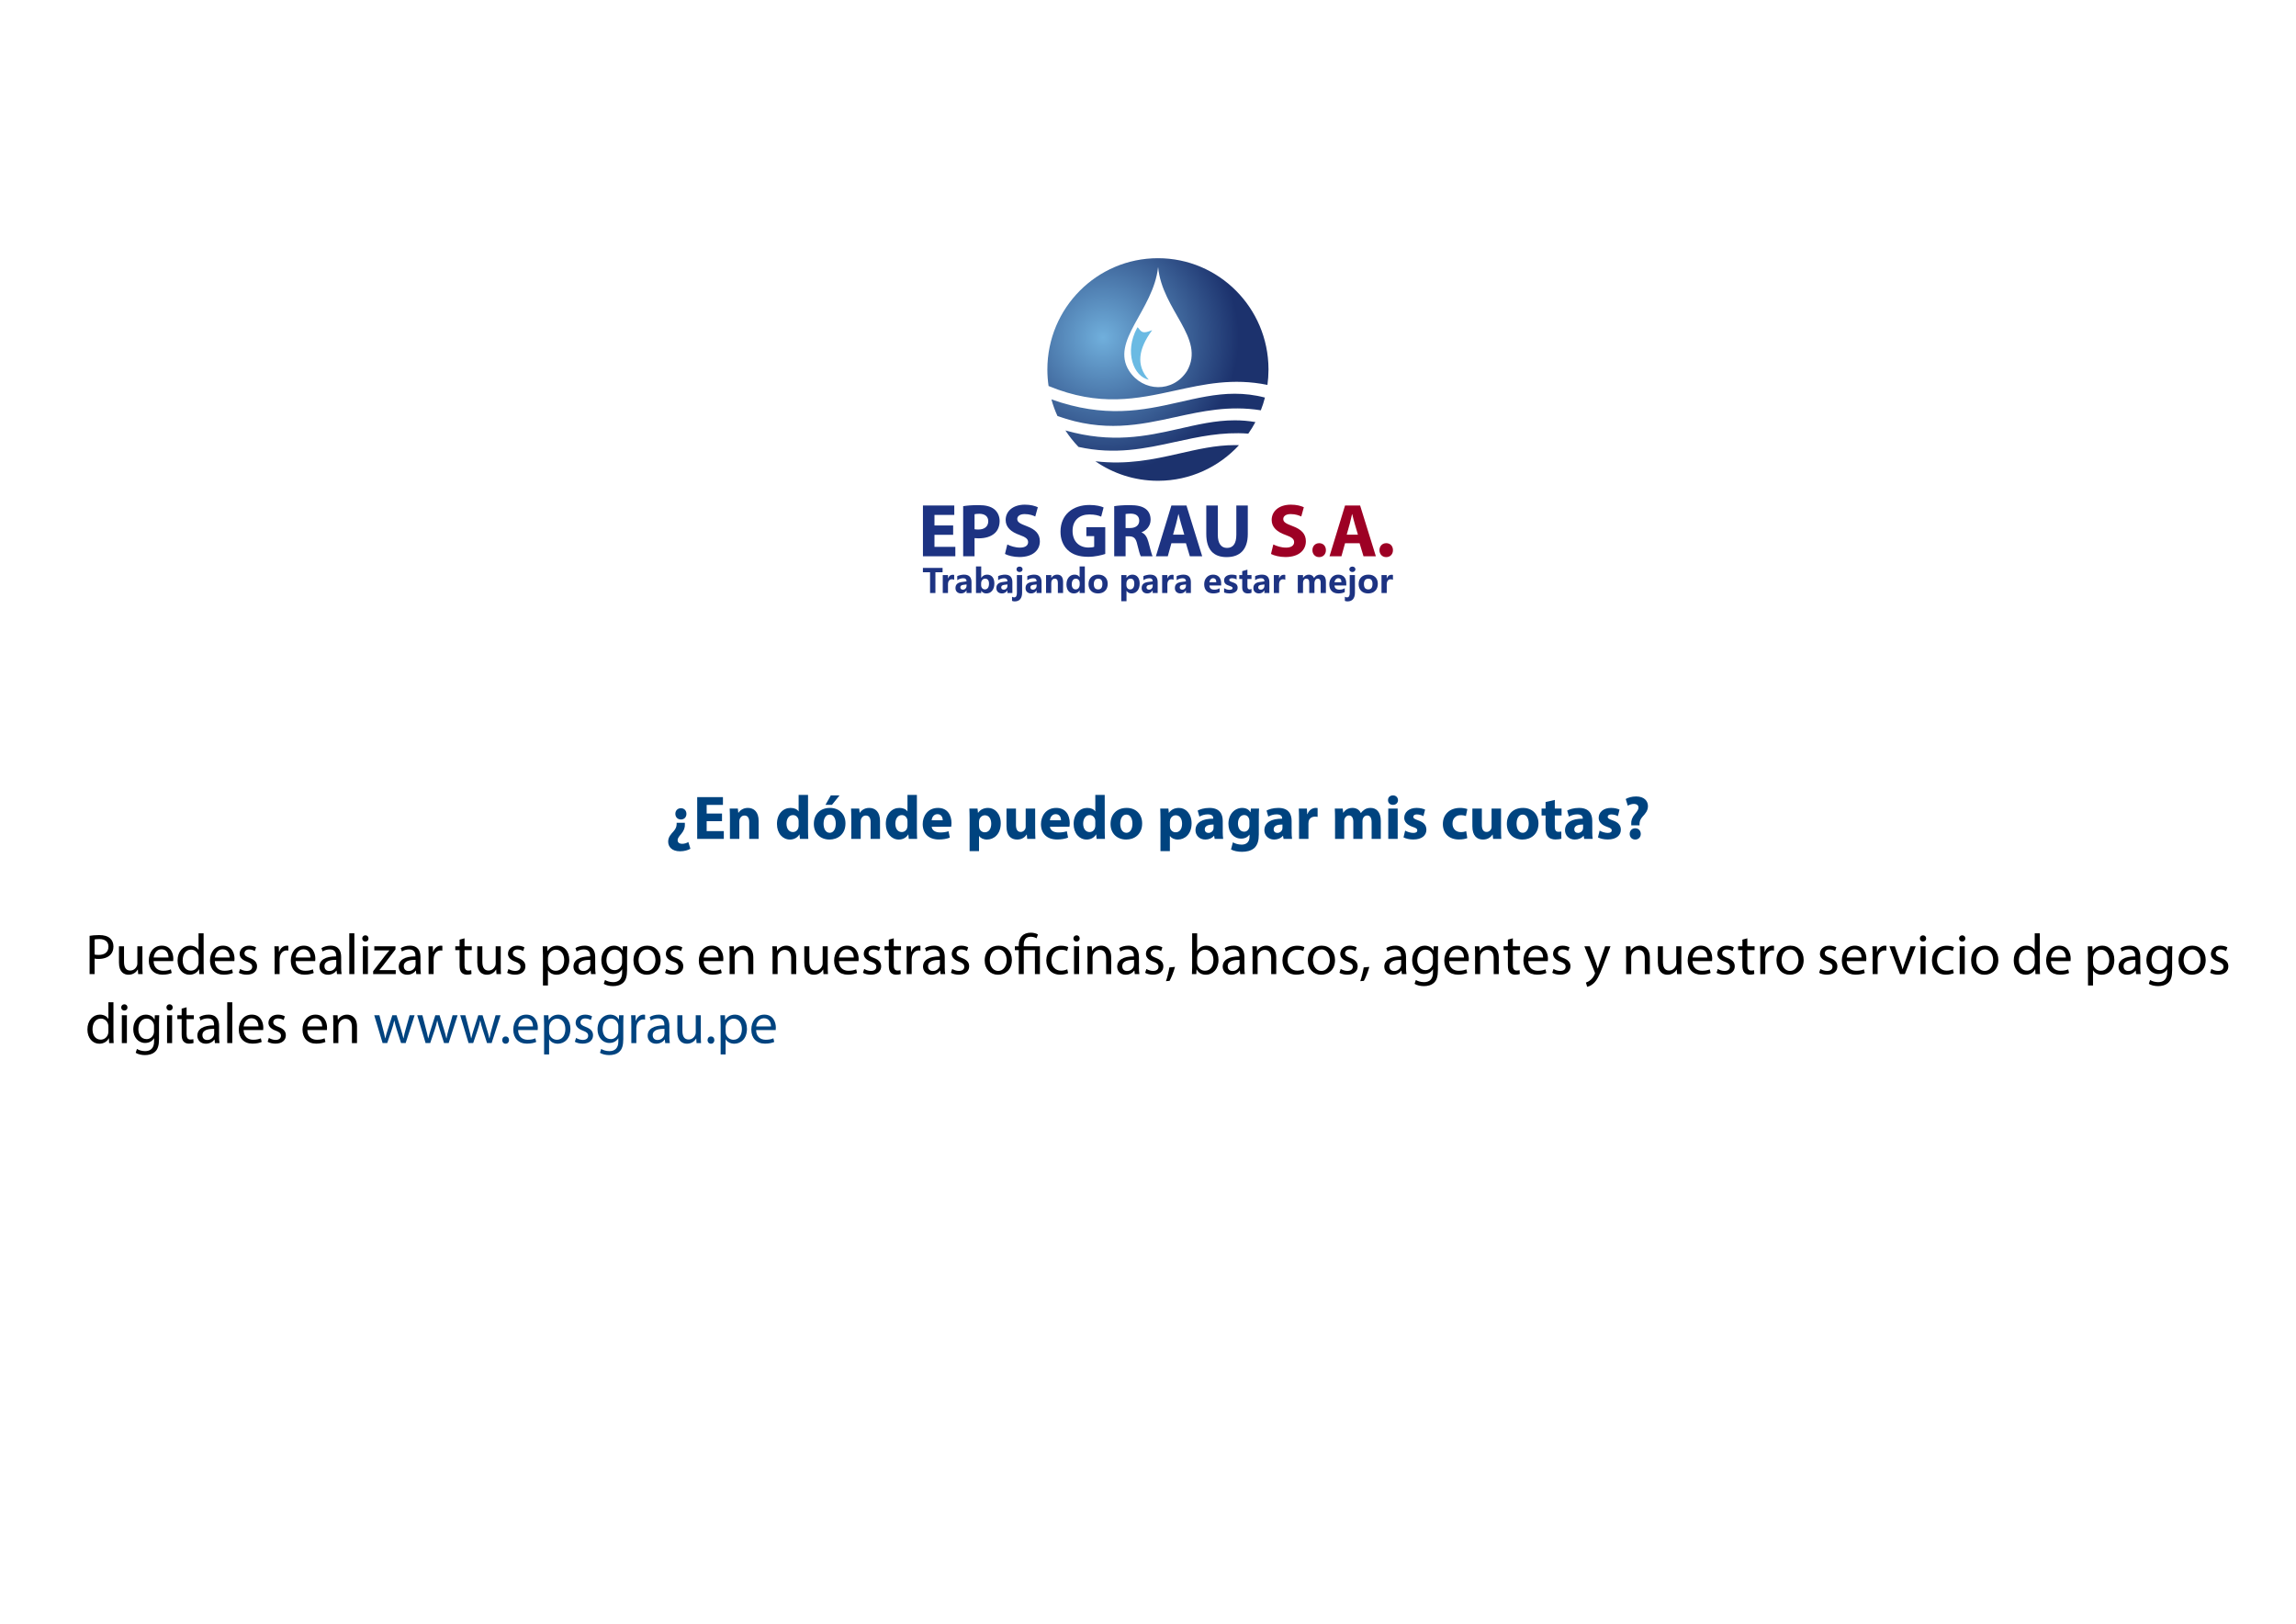 <?xml version="1.0" encoding="utf-8"?>
<!-- Generator: Adobe Illustrator 16.0.0, SVG Export Plug-In . SVG Version: 6.00 Build 0)  -->
<!DOCTYPE svg PUBLIC "-//W3C//DTD SVG 1.1//EN" "http://www.w3.org/Graphics/SVG/1.1/DTD/svg11.dtd">
<svg version="1.1" id="Capa_1" xmlns="http://www.w3.org/2000/svg" xmlns:xlink="http://www.w3.org/1999/xlink" x="0px" y="0px"
	 width="841.89px" height="595.28px" viewBox="0 0 841.89 595.28" enable-background="new 0 0 841.89 595.28" xml:space="preserve">
<g>
	<g>
		<radialGradient id="SVGID_1_" cx="404.453" cy="123.744" r="49.776" gradientUnits="userSpaceOnUse">
			<stop  offset="0" style="stop-color:#70AFDC"/>
			<stop  offset="1" style="stop-color:#1C326D"/>
		</radialGradient>
		<path fill-rule="evenodd" clip-rule="evenodd" fill="url(#SVGID_1_)" d="M384.045,135.463c0,2.056,0.151,4.076,0.443,6.052l0,0
			c18.666,7.726,32.582,4.701,46.395,1.676l0,0c10.64-2.331,21.221-4.659,33.857-2.077l0,0c0.243-1.784,0.377-3.603,0.387-5.453l0,0
			v-0.391c-0.102-22.445-18.213-40.609-40.541-40.609C402.197,94.661,384.045,112.929,384.045,135.463L384.045,135.463z
			 M414.024,135.965c-6.996-11.057,8.854-22.023,10.628-38.077c1.507,15.964,17.446,26.02,10.628,38.077
			C430.109,144.118,419.055,143.729,414.024,135.965L414.024,135.965z M431.972,147.533c7.019-1.593,13.713-3.185,20.793-3.185l0,0
			c3.559,0,7.217,0.402,11.061,1.409l0,0c-0.411,1.595-0.914,3.151-1.51,4.665l0,0c-11.58-1.841-21.477,0.337-31.431,2.515l0,0
			c-12.998,2.845-26.089,5.691-43.136-0.421l0,0c-0.896-1.956-1.644-3.995-2.226-6.105l0,0
			C405.056,153.393,419.062,150.462,431.972,147.533L431.972,147.533z M431.968,157.279c-11.748,2.664-24.405,5.33-41.307,0.525l0,0
			c1.409,2.164,3.021,4.187,4.8,6.039l0,0c13.423,2.98,24.456,0.579,35.424-1.821l0,0c8.611-1.883,17.186-3.767,26.838-3.048l0,0
			c0.949-1.354,1.819-2.769,2.605-4.236l0,0c-2.59-0.452-5.101-0.645-7.563-0.645l0,0
			C445.683,154.092,438.986,155.686,431.968,157.279L431.968,157.279z M431.972,166.365L431.972,166.365
			c7.019-1.591,13.711-3.182,20.793-3.182l0,0c0.512,0,1.028,0.008,1.545,0.025l0,0c-7.364,7.987-17.865,13.002-29.531,13.056
			h-0.396l0,0c-8.44-0.041-16.269-2.678-22.739-7.158l0,0C413.313,170.474,422.91,168.419,431.972,166.365z"/>
		<path fill-rule="evenodd" clip-rule="evenodd" fill="#6ABAE3" d="M416.966,120.197c0.29-0.796,0.849,1.292,2.209,1.575
			c1.475,0.309,3.733-1.126,3.195-0.573c-4.891,6.675-5.946,12.774-1.153,17.993C415.75,138.143,412.115,129.103,416.966,120.197z"
			/>
	</g>
	<path fill-rule="evenodd" clip-rule="evenodd" fill="#9D0024" d="M493.806,196.014l1.104-3.95c0.305-1.078,0.58-2.487,0.854-3.592
		h0.058c0.275,1.105,0.607,2.486,0.939,3.592l1.16,3.95H493.806L493.806,196.014z M498.528,199.162l1.435,4.779h4.534l-5.775-18.618
		h-5.523l-5.693,18.618h4.367l1.326-4.779H498.528z"/>
	<path fill-rule="evenodd" clip-rule="evenodd" fill="#9D0024" d="M483.693,204.246c1.491,0,2.486-1.078,2.486-2.542
		c0-1.52-0.995-2.569-2.457-2.569s-2.488,1.078-2.488,2.569C481.234,203.168,482.261,204.246,483.693,204.246z"/>
	<path fill-rule="evenodd" clip-rule="evenodd" fill="#9D0024" d="M508.279,204.246c1.491,0,2.485-1.078,2.485-2.542
		c0-1.52-0.994-2.569-2.456-2.569c-1.463,0-2.489,1.078-2.489,2.569C505.819,203.168,506.846,204.246,508.279,204.246z"/>
	<path fill-rule="evenodd" clip-rule="evenodd" fill="#9D0024" d="M466.042,203.084c1.051,0.581,3.15,1.134,5.277,1.134
		c5.109,0,7.513-2.653,7.513-5.774c0-2.623-1.545-4.335-4.831-5.551c-2.407-0.914-3.458-1.438-3.458-2.625
		c0-0.967,0.888-1.795,2.711-1.795s3.15,0.524,3.894,0.883l0.938-3.398c-1.103-0.497-2.651-0.938-4.749-0.938
		c-4.395,0-7.044,2.431-7.044,5.608c0,2.705,2.017,4.419,5.108,5.498c2.238,0.801,3.123,1.464,3.123,2.623
		c0,1.215-1.023,2.018-2.957,2.018c-1.792,0-3.536-0.581-4.667-1.162L466.042,203.084z"/>
	<path fill-rule="evenodd" clip-rule="evenodd" fill="#1D3382" d="M442.314,185.323v10.387c0,5.939,2.764,8.535,7.458,8.535
		c4.862,0,7.764-2.733,7.764-8.479v-10.442h-4.202v10.717c0,3.287-1.213,4.836-3.422,4.836c-2.156,0-3.371-1.63-3.371-4.836v-10.717
		H442.314z"/>
	<path fill-rule="evenodd" clip-rule="evenodd" fill="#1D3382" d="M430.132,196.014l1.103-3.95c0.307-1.078,0.582-2.487,0.856-3.592
		h0.058c0.275,1.105,0.608,2.486,0.938,3.592l1.162,3.95H430.132L430.132,196.014z M434.856,199.162l1.433,4.779h4.531
		l-5.772-18.618h-5.523l-5.691,18.618h4.365l1.326-4.779H434.856z"/>
	<path fill-rule="evenodd" clip-rule="evenodd" fill="#1D3382" d="M412.73,188.446c0.303-0.057,0.883-0.14,1.906-0.14
		c1.934,0.027,3.093,0.885,3.093,2.596c0,1.629-1.245,2.68-3.344,2.68h-1.655V188.446L412.73,188.446z M408.557,203.94h4.173v-7.32
		H414c1.712,0.028,2.513,0.663,3.01,2.985c0.55,2.29,0.995,3.812,1.297,4.335h4.309c-0.357-0.718-0.94-3.15-1.519-5.247
		c-0.469-1.714-1.187-2.955-2.486-3.48v-0.084c1.602-0.581,3.29-2.209,3.29-4.585c0-1.711-0.608-3.011-1.712-3.894
		c-1.327-1.051-3.261-1.465-6.025-1.465c-2.235,0-4.251,0.168-5.607,0.388V203.94z"/>
	<path fill-rule="evenodd" clip-rule="evenodd" fill="#1D3382" d="M405.271,193.278h-6.933v3.286h2.871v3.896
		c-0.333,0.165-1.105,0.277-2.071,0.277c-3.454,0-5.856-2.267-5.856-6.105c0-4.032,2.653-6.021,6.16-6.021
		c2.045,0,3.315,0.359,4.334,0.799l0.887-3.368c-0.912-0.444-2.765-0.911-5.167-0.911c-6.104,0-10.606,3.535-10.635,9.722
		c-0.028,2.736,0.912,5.165,2.625,6.769c1.713,1.657,4.17,2.512,7.567,2.512c2.46,0,4.919-0.606,6.217-1.05V193.278z"/>
	<path fill-rule="evenodd" clip-rule="evenodd" fill="#1D3382" d="M368.503,203.084c1.048,0.581,3.15,1.134,5.274,1.134
		c5.113,0,7.516-2.653,7.516-5.774c0-2.623-1.549-4.335-4.834-5.551c-2.402-0.914-3.454-1.438-3.454-2.625
		c0-0.967,0.883-1.795,2.706-1.795s3.15,0.524,3.894,0.883l0.941-3.398c-1.106-0.497-2.65-0.938-4.749-0.938
		c-4.394,0-7.043,2.431-7.043,5.608c0,2.705,2.014,4.419,5.109,5.498c2.235,0.801,3.121,1.464,3.121,2.623
		c0,1.215-1.022,2.018-2.957,2.018c-1.795,0-3.536-0.581-4.669-1.162L368.503,203.084z"/>
	<path fill-rule="evenodd" clip-rule="evenodd" fill="#1D3382" d="M357.344,188.526c0.304-0.081,0.883-0.165,1.741-0.165
		c2.099,0,3.287,1.023,3.287,2.734c0,1.908-1.381,3.039-3.619,3.039c-0.607,0-1.05-0.026-1.408-0.111V188.526L357.344,188.526z
		 M353.171,203.94h4.173v-6.656c0.386,0.054,0.883,0.08,1.437,0.08c2.485,0,4.613-0.605,6.047-1.959
		c1.108-1.049,1.716-2.596,1.716-4.419s-0.805-3.372-1.992-4.31c-1.244-0.994-3.093-1.493-5.689-1.493
		c-2.57,0-4.394,0.168-5.692,0.388V203.94z"/>
	<polygon fill-rule="evenodd" clip-rule="evenodd" fill="#1D3382" points="349.5,192.644 342.648,192.644 342.648,188.776 
		349.914,188.776 349.914,185.323 338.422,185.323 338.422,203.94 350.3,203.94 350.3,200.488 342.648,200.488 342.648,196.069 
		349.5,196.069 	"/>
	<path fill-rule="evenodd" clip-rule="evenodd" fill="#1D3382" d="M510.756,212.571c-0.235-0.133-0.52-0.201-0.853-0.201
		c-0.434,0-0.778,0.167-1.035,0.5c-0.256,0.333-0.383,0.787-0.383,1.37v3.162h-1.919v-6.57h1.919v1.234h0.025
		c0.316-0.897,0.894-1.349,1.726-1.349c0.228,0,0.398,0.027,0.52,0.079V212.571L510.756,212.571z M500.121,214.123
		c0,1.309,0.535,1.965,1.605,1.965c1.025,0,1.535-0.674,1.535-2.021c0-1.28-0.516-1.923-1.548-1.923
		c-0.503,0-0.893,0.172-1.174,0.517C500.261,213.004,500.121,213.49,500.121,214.123L500.121,214.123z M498.177,214.147
		c0-1.083,0.327-1.932,0.973-2.548c0.648-0.619,1.521-0.928,2.612-0.928c1.057,0,1.896,0.304,2.52,0.91
		c0.62,0.608,0.932,1.427,0.932,2.452c0,1.076-0.32,1.934-0.957,2.571c-0.64,0.639-1.501,0.959-2.589,0.959
		c-1.071,0-1.919-0.31-2.546-0.921C498.491,216.031,498.177,215.198,498.177,214.147L498.177,214.147z M496.823,217.269v-6.438
		h-1.913v6.586c0,1.064-0.336,1.593-1.009,1.593c-0.226,0-0.482-0.079-0.771-0.237v1.522c0.346,0.124,0.665,0.19,0.953,0.19
		c0.896,0,1.577-0.275,2.043-0.826C496.591,219.107,496.823,218.31,496.823,217.269L496.823,217.269z M494.768,208.71
		c0-0.293,0.104-0.53,0.313-0.715c0.209-0.186,0.473-0.275,0.798-0.275c0.332,0,0.602,0.091,0.811,0.281
		c0.202,0.189,0.308,0.425,0.308,0.709c0,0.288-0.105,0.53-0.314,0.722c-0.211,0.193-0.477,0.288-0.804,0.288
		c-0.319,0-0.585-0.098-0.798-0.292C494.872,209.235,494.768,208.995,494.768,208.71L494.768,208.71z M491.865,213.457
		c0-0.983-0.399-1.474-1.193-1.474c-0.329,0-0.624,0.136-0.874,0.404c-0.257,0.269-0.411,0.626-0.479,1.07H491.865L491.865,213.457z
		 M493.653,214.657h-4.327c0.069,1.016,0.684,1.526,1.843,1.526c0.725,0,1.364-0.177,1.918-0.535v1.409
		c-0.598,0.335-1.38,0.506-2.353,0.506c-1.044,0-1.854-0.297-2.437-0.886c-0.58-0.589-0.872-1.413-0.872-2.466
		c0-1.05,0.312-1.901,0.925-2.557c0.621-0.657,1.396-0.983,2.33-0.983c0.935,0,1.659,0.282,2.185,0.845
		c0.522,0.564,0.788,1.341,0.788,2.326V214.657L493.653,214.657z M486.18,217.401h-1.915v-3.751c0-1.004-0.365-1.507-1.099-1.507
		c-0.339,0-0.624,0.151-0.85,0.457c-0.225,0.306-0.339,0.679-0.339,1.118v3.683h-1.911v-3.796c0-0.975-0.364-1.462-1.086-1.462
		c-0.361,0-0.649,0.147-0.864,0.438c-0.219,0.29-0.326,0.674-0.326,1.154v3.666h-1.919v-6.57h1.919v1.029h0.024
		c0.231-0.378,0.536-0.669,0.916-0.878c0.38-0.208,0.782-0.311,1.199-0.311c0.921,0,1.552,0.414,1.894,1.241
		c0.506-0.828,1.244-1.241,2.21-1.241c1.431,0,2.146,0.882,2.146,2.648V217.401L486.18,217.401z M471.281,212.571
		c-0.234-0.133-0.519-0.201-0.852-0.201c-0.434,0-0.778,0.167-1.035,0.5s-0.383,0.787-0.383,1.37v3.162h-1.919v-6.57h1.919v1.234
		h0.024c0.316-0.897,0.893-1.349,1.727-1.349c0.227,0,0.4,0.027,0.519,0.079V212.571L471.281,212.571z M462.395,214.424
		c-0.693,0.092-1.041,0.404-1.041,0.939c0,0.244,0.086,0.443,0.253,0.595c0.168,0.148,0.396,0.225,0.677,0.225
		c0.396,0,0.716-0.14,0.973-0.417c0.253-0.276,0.377-0.618,0.377-1.032v-0.469L462.395,214.424L462.395,214.424z M460.227,211.229
		c0.293-0.165,0.692-0.301,1.189-0.402c0.494-0.104,0.922-0.156,1.273-0.156c1.839,0,2.757,0.921,2.757,2.762v3.968h-1.823v-0.956
		h-0.025c-0.446,0.744-1.102,1.117-1.963,1.117c-0.623,0-1.12-0.177-1.497-0.532c-0.374-0.354-0.561-0.839-0.561-1.45
		c0-1.259,0.751-1.99,2.251-2.196l1.805-0.245c0-0.765-0.396-1.146-1.191-1.146c-0.784,0-1.522,0.237-2.215,0.714V211.229
		L460.227,211.229z M458.896,217.322c-0.291,0.159-0.728,0.241-1.313,0.241c-1.394,0-2.093-0.734-2.093-2.2v-3.101h-1.08v-1.431
		h1.08v-1.442l1.909-0.548v1.99h1.497v1.431h-1.497v2.768c0,0.703,0.275,1.054,0.833,1.054c0.211,0,0.433-0.066,0.664-0.193V217.322
		L458.896,217.322z M448.852,215.635c0.655,0.402,1.299,0.601,1.928,0.601c0.795,0,1.19-0.212,1.19-0.636
		c0-0.301-0.329-0.55-0.984-0.753c-0.813-0.255-1.375-0.535-1.679-0.845c-0.303-0.314-0.455-0.733-0.455-1.265
		c0-0.644,0.26-1.151,0.782-1.516c0.521-0.366,1.206-0.55,2.055-0.55c0.602,0,1.184,0.089,1.74,0.267v1.509
		c-0.51-0.302-1.072-0.453-1.688-0.453c-0.306,0-0.55,0.056-0.736,0.166c-0.188,0.106-0.276,0.25-0.276,0.429
		c0,0.301,0.276,0.543,0.83,0.729c0.595,0.199,1.041,0.379,1.338,0.542c0.301,0.162,0.529,0.375,0.684,0.642
		c0.156,0.266,0.235,0.573,0.235,0.918c0,0.68-0.272,1.206-0.813,1.58c-0.545,0.377-1.266,0.563-2.175,0.563
		c-0.712,0-1.371-0.117-1.976-0.342V215.635L448.852,215.635z M445.986,213.457c0-0.983-0.396-1.474-1.193-1.474
		c-0.329,0-0.62,0.136-0.874,0.404c-0.253,0.269-0.411,0.626-0.475,1.07H445.986L445.986,213.457z M447.775,214.657h-4.328
		c0.069,1.016,0.684,1.526,1.842,1.526c0.726,0,1.368-0.177,1.92-0.535v1.409c-0.6,0.335-1.381,0.506-2.353,0.506
		c-1.046,0-1.858-0.297-2.438-0.886c-0.578-0.589-0.87-1.413-0.87-2.466c0-1.05,0.31-1.901,0.928-2.557
		c0.617-0.657,1.393-0.983,2.33-0.983c0.931,0,1.659,0.282,2.182,0.845c0.524,0.564,0.788,1.341,0.788,2.326V214.657
		L447.775,214.657z M433.617,214.424c-0.693,0.092-1.041,0.404-1.041,0.939c0,0.244,0.088,0.443,0.257,0.595
		c0.167,0.148,0.392,0.225,0.677,0.225c0.393,0,0.716-0.14,0.969-0.417c0.253-0.276,0.38-0.618,0.38-1.032v-0.469L433.617,214.424
		L433.617,214.424z M431.449,211.229c0.297-0.165,0.696-0.301,1.19-0.402c0.497-0.104,0.925-0.156,1.276-0.156
		c1.835,0,2.753,0.921,2.753,2.762v3.968h-1.819v-0.956h-0.025c-0.446,0.744-1.102,1.117-1.967,1.117
		c-0.62,0-1.12-0.177-1.494-0.532c-0.373-0.354-0.563-0.839-0.563-1.45c0-1.259,0.753-1.99,2.254-2.196l1.805-0.245
		c0-0.765-0.399-1.146-1.19-1.146c-0.784,0-1.522,0.237-2.219,0.714V211.229L431.449,211.229z M430.322,212.571
		c-0.234-0.133-0.52-0.201-0.852-0.201c-0.438,0-0.779,0.167-1.035,0.5c-0.257,0.333-0.383,0.787-0.383,1.37v3.162h-1.919v-6.57
		h1.919v1.234h0.024c0.316-0.897,0.89-1.349,1.726-1.349c0.228,0,0.401,0.027,0.52,0.079V212.571L430.322,212.571z M421.435,214.424
		c-0.693,0.092-1.041,0.404-1.041,0.939c0,0.244,0.086,0.443,0.253,0.595c0.167,0.148,0.396,0.225,0.677,0.225
		c0.397,0,0.716-0.14,0.973-0.417c0.253-0.276,0.376-0.618,0.376-1.032v-0.469L421.435,214.424L421.435,214.424z M419.267,211.229
		c0.294-0.165,0.693-0.301,1.19-0.402c0.497-0.104,0.921-0.156,1.276-0.156c1.836,0,2.754,0.921,2.754,2.762v3.968h-1.823v-0.956
		h-0.025c-0.446,0.744-1.102,1.117-1.967,1.117c-0.619,0-1.117-0.177-1.494-0.532c-0.37-0.354-0.56-0.839-0.56-1.45
		c0-1.259,0.753-1.99,2.25-2.196l1.804-0.245c0-0.765-0.396-1.146-1.189-1.146c-0.786,0-1.524,0.237-2.217,0.714V211.229
		L419.267,211.229z M413.033,214.495c0,0.469,0.126,0.849,0.38,1.146c0.256,0.298,0.583,0.446,0.988,0.446
		c0.478,0,0.852-0.184,1.118-0.557c0.269-0.374,0.402-0.899,0.402-1.582c0-1.205-0.469-1.806-1.409-1.806
		c-0.433,0-0.788,0.166-1.067,0.499c-0.274,0.332-0.411,0.761-0.411,1.283V214.495L413.033,214.495z M413.063,216.61v3.815h-1.916
		v-9.594h1.916v1.004h0.025c0.503-0.774,1.213-1.164,2.131-1.164c0.838,0,1.491,0.293,1.962,0.875
		c0.473,0.584,0.707,1.379,0.707,2.385c0,1.099-0.272,1.979-0.817,2.637c-0.547,0.662-1.263,0.994-2.152,0.994
		c-0.804,0-1.412-0.32-1.83-0.953H413.063L413.063,216.61z M401.076,214.123c0,1.309,0.536,1.965,1.605,1.965
		c1.026,0,1.539-0.674,1.539-2.021c0-1.28-0.519-1.923-1.551-1.923c-0.503,0-0.893,0.172-1.171,0.517
		C401.216,213.004,401.076,213.49,401.076,214.123L401.076,214.123z M399.133,214.147c0-1.083,0.326-1.932,0.971-2.548
		c0.65-0.619,1.52-0.928,2.612-0.928c1.057,0,1.896,0.304,2.517,0.91c0.623,0.608,0.934,1.427,0.934,2.452
		c0,1.076-0.316,1.934-0.956,2.571c-0.637,0.639-1.501,0.959-2.59,0.959c-1.067,0-1.918-0.31-2.545-0.921
		C399.449,216.031,399.133,215.198,399.133,214.147L399.133,214.147z M395.896,213.682c0-0.443-0.132-0.81-0.401-1.1
		c-0.266-0.291-0.599-0.438-0.998-0.438c-0.468,0-0.835,0.187-1.104,0.556c-0.269,0.372-0.403,0.872-0.403,1.505
		c0,0.604,0.13,1.067,0.39,1.393c0.257,0.329,0.61,0.491,1.061,0.491c0.424,0,0.773-0.171,1.048-0.516
		c0.272-0.345,0.408-0.791,0.408-1.346V213.682L395.896,213.682z M397.781,217.401h-1.913v-0.928h-0.028
		c-0.465,0.726-1.151,1.089-2.057,1.089c-0.836,0-1.501-0.297-1.992-0.886c-0.494-0.589-0.74-1.396-0.74-2.413
		c0-1.076,0.278-1.944,0.829-2.607c0.551-0.657,1.272-0.986,2.166-0.986c0.854,0,1.454,0.309,1.795,0.928h0.028v-3.922h1.913
		V217.401L397.781,217.401z M389.803,217.401h-1.909v-3.666c0-1.06-0.38-1.592-1.146-1.592c-0.364,0-0.665,0.142-0.904,0.424
		c-0.244,0.284-0.365,0.647-0.365,1.083v3.751h-1.918v-6.57h1.918v1.044h0.026c0.478-0.803,1.184-1.205,2.112-1.205
		c1.456,0,2.187,0.902,2.187,2.708V217.401L389.803,217.401z M378.858,214.424c-0.693,0.092-1.038,0.404-1.038,0.939
		c0,0.244,0.085,0.443,0.253,0.595c0.167,0.148,0.396,0.225,0.677,0.225c0.396,0,0.716-0.14,0.972-0.417
		c0.25-0.276,0.376-0.618,0.376-1.032v-0.469L378.858,214.424L378.858,214.424z M376.694,211.229
		c0.294-0.165,0.693-0.301,1.187-0.402c0.497-0.104,0.924-0.156,1.275-0.156c1.84,0,2.758,0.921,2.758,2.762v3.968h-1.823v-0.956
		h-0.026c-0.446,0.744-1.101,1.117-1.965,1.117c-0.621,0-1.118-0.177-1.495-0.532c-0.373-0.354-0.561-0.839-0.561-1.45
		c0-1.259,0.75-1.99,2.251-2.196l1.804-0.245c0-0.765-0.396-1.146-1.19-1.146c-0.784,0-1.522,0.237-2.215,0.714V211.229
		L376.694,211.229z M374.785,217.269v-6.438h-1.913v6.586c0,1.064-0.336,1.593-1.009,1.593c-0.229,0-0.485-0.079-0.773-0.237v1.522
		c0.348,0.124,0.668,0.19,0.957,0.19c0.896,0,1.573-0.275,2.042-0.826C374.551,219.107,374.785,218.31,374.785,217.269
		L374.785,217.269z M372.729,208.71c0-0.293,0.102-0.53,0.311-0.715c0.208-0.186,0.475-0.275,0.8-0.275
		c0.333,0,0.602,0.091,0.807,0.281c0.206,0.189,0.308,0.425,0.308,0.709c0,0.288-0.104,0.53-0.313,0.722
		c-0.209,0.193-0.478,0.288-0.801,0.288s-0.589-0.098-0.798-0.292C372.835,209.235,372.729,208.995,372.729,208.71L372.729,208.71z
		 M368.162,214.424c-0.696,0.092-1.042,0.404-1.042,0.939c0,0.244,0.086,0.443,0.253,0.595c0.168,0.148,0.396,0.225,0.68,0.225
		c0.394,0,0.717-0.14,0.97-0.417c0.253-0.276,0.38-0.618,0.38-1.032v-0.469L368.162,214.424L368.162,214.424z M365.993,211.229
		c0.295-0.165,0.694-0.301,1.19-0.402c0.497-0.104,0.921-0.156,1.276-0.156c1.836,0,2.755,0.921,2.755,2.762v3.968h-1.824v-0.956
		h-0.021c-0.45,0.744-1.106,1.117-1.969,1.117c-0.621,0-1.118-0.177-1.495-0.532c-0.374-0.354-0.561-0.839-0.561-1.45
		c0-1.259,0.754-1.99,2.25-2.196l1.809-0.245c0-0.765-0.399-1.146-1.193-1.146c-0.786,0-1.523,0.237-2.217,0.714V211.229
		L365.993,211.229z M359.76,214.563c0,0.429,0.129,0.793,0.386,1.084c0.259,0.294,0.585,0.44,0.981,0.44
		c0.478,0,0.852-0.184,1.118-0.557c0.269-0.374,0.401-0.899,0.401-1.582c0-0.565-0.123-1.01-0.364-1.328
		c-0.244-0.318-0.592-0.478-1.042-0.478c-0.431,0-0.782,0.159-1.064,0.481c-0.278,0.321-0.417,0.733-0.417,1.236V214.563
		L359.76,214.563z M359.788,216.61v0.792h-1.916v-9.725h1.916v4.159h0.025c0.503-0.774,1.219-1.164,2.149-1.164
		c0.826,0,1.475,0.289,1.946,0.866c0.469,0.579,0.703,1.375,0.703,2.395c0,1.089-0.269,1.966-0.807,2.631s-1.253,1-2.143,1
		c-0.816,0-1.431-0.32-1.849-0.953H359.788L359.788,216.61z M353.171,214.424c-0.693,0.092-1.042,0.404-1.042,0.939
		c0,0.244,0.086,0.443,0.256,0.595c0.168,0.148,0.393,0.225,0.678,0.225c0.396,0,0.715-0.14,0.969-0.417
		c0.253-0.276,0.38-0.618,0.38-1.032v-0.469L353.171,214.424L353.171,214.424z M351.003,211.229c0.298-0.165,0.693-0.301,1.19-0.402
		c0.498-0.104,0.925-0.156,1.276-0.156c1.836,0,2.757,0.921,2.757,2.762v3.968h-1.823v-0.956h-0.025
		c-0.446,0.744-1.102,1.117-1.966,1.117c-0.621,0-1.121-0.177-1.494-0.532s-0.563-0.839-0.563-1.45c0-1.259,0.753-1.99,2.254-2.196
		l1.805-0.245c0-0.765-0.396-1.146-1.194-1.146c-0.782,0-1.522,0.237-2.216,0.714V211.229L351.003,211.229z M349.876,212.571
		c-0.234-0.133-0.519-0.201-0.852-0.201c-0.434,0-0.779,0.167-1.035,0.5c-0.257,0.333-0.383,0.787-0.383,1.37v3.162h-1.918v-6.57
		h1.918v1.234h0.025c0.316-0.897,0.893-1.349,1.726-1.349c0.228,0,0.398,0.027,0.519,0.079V212.571L349.876,212.571z
		 M345.621,209.802h-2.627v7.6h-1.963v-7.6h-2.622v-1.604h7.212V209.802z"/>
</g>
<g>
	<g>
		<path d="M32.854,343.09c0.885-0.146,2.044-0.273,3.519-0.273c1.813,0,3.14,0.422,3.983,1.181c0.779,0.673,1.243,1.706,1.243,2.971
			c0,1.285-0.379,2.297-1.096,3.033c-0.969,1.033-2.55,1.561-4.34,1.561c-0.548,0-1.054-0.021-1.475-0.127v5.689h-1.833V343.09z
			 M34.687,349.939c0.4,0.104,0.906,0.146,1.517,0.146c2.212,0,3.561-1.075,3.561-3.034c0-1.875-1.328-2.781-3.351-2.781
			c-0.801,0-1.412,0.063-1.728,0.147V349.939z"/>
		<path d="M52.218,354.342c0,1.054,0.021,1.981,0.085,2.782h-1.644l-0.105-1.665h-0.042c-0.485,0.821-1.56,1.896-3.372,1.896
			c-1.602,0-3.519-0.885-3.519-4.467v-5.963h1.854v5.647c0,1.938,0.59,3.244,2.276,3.244c1.243,0,2.107-0.864,2.444-1.686
			c0.105-0.273,0.169-0.611,0.169-0.948v-6.258h1.854V354.342z"/>
		<path d="M56.327,352.361c0.042,2.507,1.644,3.54,3.498,3.54c1.328,0,2.128-0.231,2.824-0.526l0.316,1.327
			c-0.653,0.295-1.77,0.632-3.392,0.632c-3.14,0-5.015-2.064-5.015-5.141s1.812-5.5,4.783-5.5c3.329,0,4.214,2.93,4.214,4.805
			c0,0.379-0.042,0.674-0.063,0.863H56.327z M61.763,351.034c0.021-1.18-0.485-3.014-2.57-3.014c-1.875,0-2.697,1.729-2.845,3.014
			H61.763z"/>
		<path d="M74.659,342.163v12.327c0,0.905,0.021,1.938,0.084,2.634h-1.664l-0.084-1.771h-0.042
			c-0.568,1.139-1.812,2.002-3.477,2.002c-2.465,0-4.361-2.086-4.361-5.184c-0.021-3.393,2.086-5.479,4.572-5.479
			c1.56,0,2.613,0.737,3.076,1.56h0.042v-6.09H74.659z M72.804,351.076c0-0.231-0.021-0.548-0.084-0.78
			c-0.274-1.179-1.286-2.148-2.676-2.148c-1.917,0-3.055,1.686-3.055,3.94c0,2.065,1.011,3.772,3.013,3.772
			c1.244,0,2.381-0.822,2.718-2.214c0.063-0.252,0.084-0.505,0.084-0.8V351.076z"/>
		<path d="M78.768,352.361c0.042,2.507,1.644,3.54,3.498,3.54c1.328,0,2.128-0.231,2.824-0.526l0.316,1.327
			c-0.653,0.295-1.771,0.632-3.393,0.632c-3.14,0-5.015-2.064-5.015-5.141s1.812-5.5,4.783-5.5c3.329,0,4.214,2.93,4.214,4.805
			c0,0.379-0.042,0.674-0.063,0.863H78.768z M84.204,351.034c0.021-1.18-0.485-3.014-2.57-3.014c-1.875,0-2.697,1.729-2.845,3.014
			H84.204z"/>
		<path d="M88.039,355.227c0.547,0.358,1.517,0.738,2.444,0.738c1.349,0,1.98-0.675,1.98-1.517c0-0.885-0.527-1.37-1.896-1.875
			c-1.833-0.653-2.697-1.665-2.697-2.888c0-1.644,1.328-2.992,3.519-2.992c1.033,0,1.938,0.296,2.507,0.632l-0.463,1.349
			c-0.4-0.253-1.138-0.59-2.086-0.59c-1.095,0-1.706,0.632-1.706,1.391c0,0.843,0.611,1.223,1.938,1.729
			c1.77,0.674,2.676,1.559,2.676,3.076c0,1.791-1.391,3.055-3.814,3.055c-1.117,0-2.149-0.273-2.866-0.695L88.039,355.227z"/>
		<path d="M100.69,350.107c0-1.201-0.021-2.233-0.085-3.182h1.623l0.063,2.002h0.084c0.463-1.37,1.58-2.234,2.824-2.234
			c0.21,0,0.358,0.021,0.526,0.063v1.749c-0.19-0.042-0.379-0.063-0.632-0.063c-1.306,0-2.233,0.99-2.486,2.381
			c-0.042,0.253-0.084,0.548-0.084,0.864v5.437h-1.833V350.107z"/>
		<path d="M108.401,352.361c0.042,2.507,1.644,3.54,3.498,3.54c1.328,0,2.128-0.231,2.824-0.526l0.316,1.327
			c-0.653,0.295-1.771,0.632-3.393,0.632c-3.14,0-5.015-2.064-5.015-5.141s1.812-5.5,4.783-5.5c3.329,0,4.214,2.93,4.214,4.805
			c0,0.379-0.042,0.674-0.063,0.863H108.401z M113.838,351.034c0.021-1.18-0.485-3.014-2.57-3.014c-1.875,0-2.697,1.729-2.845,3.014
			H113.838z"/>
		<path d="M123.573,357.124l-0.147-1.285h-0.063c-0.568,0.8-1.665,1.517-3.119,1.517c-2.064,0-3.118-1.454-3.118-2.929
			c0-2.466,2.191-3.813,6.132-3.793v-0.211c0-0.842-0.232-2.359-2.318-2.359c-0.948,0-1.938,0.295-2.655,0.759l-0.421-1.223
			c0.842-0.548,2.064-0.906,3.35-0.906c3.119,0,3.877,2.129,3.877,4.173v3.813c0,0.885,0.042,1.749,0.168,2.444H123.573z
			 M123.298,351.92c-2.022-0.043-4.319,0.314-4.319,2.297c0,1.2,0.8,1.769,1.749,1.769c1.328,0,2.17-0.842,2.465-1.706
			c0.063-0.189,0.105-0.4,0.105-0.59V351.92z"/>
		<path d="M128.082,342.163h1.854v14.961h-1.854V342.163z"/>
		<path d="M135.119,344.06c0.021,0.632-0.442,1.138-1.18,1.138c-0.653,0-1.117-0.506-1.117-1.138c0-0.653,0.485-1.158,1.159-1.158
			C134.677,342.901,135.119,343.406,135.119,344.06z M133.055,357.124v-10.198h1.854v10.198H133.055z"/>
		<path d="M136.826,356.049l4.615-6.005c0.442-0.548,0.864-1.033,1.327-1.58v-0.043h-5.52v-1.495h7.774l-0.021,1.158l-4.551,5.921
			c-0.421,0.568-0.843,1.075-1.306,1.602v0.042h5.963v1.476h-8.281V356.049z"/>
		<path d="M152.651,357.124l-0.147-1.285h-0.063c-0.569,0.8-1.665,1.517-3.119,1.517c-2.064,0-3.118-1.454-3.118-2.929
			c0-2.466,2.191-3.813,6.132-3.793v-0.211c0-0.842-0.232-2.359-2.318-2.359c-0.948,0-1.938,0.295-2.655,0.759l-0.421-1.223
			c0.843-0.548,2.064-0.906,3.35-0.906c3.119,0,3.877,2.129,3.877,4.173v3.813c0,0.885,0.042,1.749,0.168,2.444H152.651z
			 M152.377,351.92c-2.023-0.043-4.319,0.314-4.319,2.297c0,1.2,0.8,1.769,1.749,1.769c1.328,0,2.17-0.842,2.465-1.706
			c0.063-0.189,0.105-0.4,0.105-0.59V351.92z"/>
		<path d="M157.161,350.107c0-1.201-0.021-2.233-0.085-3.182h1.623l0.063,2.002h0.084c0.464-1.37,1.581-2.234,2.824-2.234
			c0.211,0,0.358,0.021,0.527,0.063v1.749c-0.19-0.042-0.379-0.063-0.632-0.063c-1.306,0-2.234,0.99-2.486,2.381
			c-0.042,0.253-0.084,0.548-0.084,0.864v5.437h-1.833V350.107z"/>
		<path d="M170.336,343.997v2.929h2.655v1.411h-2.655v5.5c0,1.264,0.358,1.98,1.391,1.98c0.484,0,0.843-0.063,1.074-0.127
			l0.084,1.392c-0.358,0.146-0.927,0.252-1.644,0.252c-0.864,0-1.559-0.273-2.001-0.779c-0.527-0.548-0.716-1.454-0.716-2.654
			v-5.563h-1.581v-1.411h1.581v-2.444L170.336,343.997z"/>
		<path d="M183.611,354.342c0,1.054,0.021,1.981,0.084,2.782h-1.644l-0.105-1.665h-0.042c-0.485,0.821-1.559,1.896-3.371,1.896
			c-1.602,0-3.519-0.885-3.519-4.467v-5.963h1.854v5.647c0,1.938,0.59,3.244,2.276,3.244c1.243,0,2.107-0.864,2.444-1.686
			c0.105-0.273,0.169-0.611,0.169-0.948v-6.258h1.854V354.342z"/>
		<path d="M186.435,355.227c0.547,0.358,1.517,0.738,2.444,0.738c1.349,0,1.98-0.675,1.98-1.517c0-0.885-0.527-1.37-1.896-1.875
			c-1.833-0.653-2.697-1.665-2.697-2.888c0-1.644,1.328-2.992,3.519-2.992c1.033,0,1.938,0.296,2.507,0.632l-0.463,1.349
			c-0.4-0.253-1.138-0.59-2.086-0.59c-1.095,0-1.706,0.632-1.706,1.391c0,0.843,0.611,1.223,1.938,1.729
			c1.77,0.674,2.676,1.559,2.676,3.076c0,1.791-1.391,3.055-3.814,3.055c-1.117,0-2.149-0.273-2.866-0.695L186.435,355.227z"/>
		<path d="M199.086,350.255c0-1.308-0.042-2.36-0.085-3.329h1.665l0.084,1.748h0.042c0.758-1.243,1.959-1.98,3.625-1.98
			c2.465,0,4.319,2.086,4.319,5.184c0,3.666-2.233,5.479-4.636,5.479c-1.348,0-2.528-0.59-3.139-1.602h-0.042v5.542h-1.833V350.255z
			 M200.919,352.973c0,0.273,0.042,0.527,0.084,0.759c0.337,1.285,1.455,2.17,2.781,2.17c1.959,0,3.098-1.602,3.098-3.94
			c0-2.043-1.075-3.792-3.035-3.792c-1.264,0-2.444,0.905-2.802,2.297c-0.063,0.231-0.126,0.505-0.126,0.759V352.973z"/>
		<path d="M216.722,357.124l-0.147-1.285h-0.063c-0.569,0.8-1.665,1.517-3.119,1.517c-2.064,0-3.118-1.454-3.118-2.929
			c0-2.466,2.191-3.813,6.132-3.793v-0.211c0-0.842-0.232-2.359-2.318-2.359c-0.949,0-1.939,0.295-2.655,0.759l-0.421-1.223
			c0.843-0.548,2.065-0.906,3.35-0.906c3.119,0,3.877,2.129,3.877,4.173v3.813c0,0.885,0.042,1.749,0.168,2.444H216.722z
			 M216.448,351.92c-2.022-0.043-4.319,0.314-4.319,2.297c0,1.2,0.8,1.769,1.749,1.769c1.328,0,2.17-0.842,2.465-1.706
			c0.063-0.189,0.105-0.4,0.105-0.59V351.92z"/>
		<path d="M230.018,346.926c-0.042,0.736-0.084,1.559-0.084,2.802v5.921c0,2.339-0.464,3.772-1.454,4.657
			c-0.99,0.927-2.423,1.222-3.708,1.222c-1.223,0-2.571-0.295-3.393-0.843l0.464-1.412c0.674,0.422,1.728,0.802,2.992,0.802
			c1.896,0,3.287-0.99,3.287-3.563v-1.137h-0.042c-0.569,0.948-1.665,1.707-3.245,1.707c-2.528,0-4.34-2.15-4.34-4.973
			c0-3.457,2.254-5.416,4.593-5.416c1.77,0,2.739,0.928,3.181,1.771h0.042l0.084-1.538H230.018z M228.101,350.949
			c0-0.315-0.021-0.59-0.105-0.842c-0.337-1.075-1.243-1.96-2.592-1.96c-1.77,0-3.034,1.497-3.034,3.855
			c0,2.002,1.011,3.667,3.013,3.667c1.138,0,2.17-0.717,2.57-1.896c0.106-0.315,0.148-0.674,0.148-0.99V350.949z"/>
		<path d="M242.24,351.939c0,3.772-2.613,5.416-5.079,5.416c-2.76,0-4.888-2.022-4.888-5.246c0-3.414,2.234-5.416,5.057-5.416
			C240.259,346.693,242.24,348.822,242.24,351.939z M234.148,352.046c0,2.233,1.285,3.919,3.097,3.919
			c1.77,0,3.097-1.665,3.097-3.962c0-1.727-0.864-3.919-3.055-3.919C235.096,348.084,234.148,350.107,234.148,352.046z"/>
		<path d="M244.326,355.227c0.548,0.358,1.517,0.738,2.444,0.738c1.349,0,1.98-0.675,1.98-1.517c0-0.885-0.527-1.37-1.896-1.875
			c-1.833-0.653-2.697-1.665-2.697-2.888c0-1.644,1.328-2.992,3.519-2.992c1.032,0,1.938,0.296,2.507,0.632l-0.463,1.349
			c-0.4-0.253-1.138-0.59-2.086-0.59c-1.095,0-1.707,0.632-1.707,1.391c0,0.843,0.611,1.223,1.938,1.729
			c1.771,0.674,2.676,1.559,2.676,3.076c0,1.791-1.39,3.055-3.814,3.055c-1.117,0-2.148-0.273-2.865-0.695L244.326,355.227z"/>
		<path d="M258.009,352.361c0.042,2.507,1.644,3.54,3.498,3.54c1.328,0,2.128-0.231,2.824-0.526l0.316,1.327
			c-0.653,0.295-1.77,0.632-3.392,0.632c-3.14,0-5.015-2.064-5.015-5.141s1.812-5.5,4.783-5.5c3.329,0,4.214,2.93,4.214,4.805
			c0,0.379-0.042,0.674-0.063,0.863H258.009z M263.446,351.034c0.021-1.18-0.485-3.014-2.57-3.014c-1.875,0-2.697,1.729-2.845,3.014
			H263.446z"/>
		<path d="M267.534,349.686c0-1.053-0.021-1.917-0.084-2.76h1.644l0.105,1.686h0.042c0.506-0.969,1.686-1.918,3.371-1.918
			c1.412,0,3.604,0.844,3.604,4.341v6.09h-1.854v-5.879c0-1.644-0.611-3.013-2.36-3.013c-1.222,0-2.17,0.863-2.486,1.896
			c-0.084,0.231-0.126,0.548-0.126,0.864v6.132h-1.854V349.686z"/>
		<path d="M283.282,349.686c0-1.053-0.021-1.917-0.085-2.76h1.644l0.106,1.686h0.042c0.506-0.969,1.686-1.918,3.372-1.918
			c1.412,0,3.603,0.844,3.603,4.341v6.09h-1.854v-5.879c0-1.644-0.611-3.013-2.36-3.013c-1.222,0-2.17,0.863-2.486,1.896
			c-0.084,0.231-0.126,0.548-0.126,0.864v6.132h-1.854V349.686z"/>
		<path d="M303.51,354.342c0,1.054,0.021,1.981,0.085,2.782h-1.644l-0.106-1.665h-0.042c-0.485,0.821-1.559,1.896-3.371,1.896
			c-1.602,0-3.519-0.885-3.519-4.467v-5.963h1.854v5.647c0,1.938,0.59,3.244,2.276,3.244c1.243,0,2.107-0.864,2.444-1.686
			c0.106-0.273,0.169-0.611,0.169-0.948v-6.258h1.854V354.342z"/>
		<path d="M307.619,352.361c0.042,2.507,1.644,3.54,3.498,3.54c1.328,0,2.128-0.231,2.824-0.526l0.316,1.327
			c-0.653,0.295-1.771,0.632-3.393,0.632c-3.14,0-5.015-2.064-5.015-5.141s1.812-5.5,4.783-5.5c3.329,0,4.214,2.93,4.214,4.805
			c0,0.379-0.042,0.674-0.063,0.863H307.619z M313.056,351.034c0.021-1.18-0.485-3.014-2.57-3.014c-1.875,0-2.697,1.729-2.845,3.014
			H313.056z"/>
		<path d="M316.891,355.227c0.547,0.358,1.517,0.738,2.444,0.738c1.349,0,1.98-0.675,1.98-1.517c0-0.885-0.527-1.37-1.896-1.875
			c-1.833-0.653-2.697-1.665-2.697-2.888c0-1.644,1.328-2.992,3.519-2.992c1.033,0,1.939,0.296,2.507,0.632l-0.463,1.349
			c-0.4-0.253-1.138-0.59-2.086-0.59c-1.095,0-1.706,0.632-1.706,1.391c0,0.843,0.611,1.223,1.938,1.729
			c1.77,0.674,2.676,1.559,2.676,3.076c0,1.791-1.391,3.055-3.814,3.055c-1.117,0-2.149-0.273-2.866-0.695L316.891,355.227z"/>
		<path d="M327.721,343.997v2.929h2.655v1.411h-2.655v5.5c0,1.264,0.358,1.98,1.391,1.98c0.484,0,0.843-0.063,1.075-0.127
			l0.084,1.392c-0.357,0.146-0.927,0.252-1.644,0.252c-0.863,0-1.559-0.273-2.001-0.779c-0.527-0.548-0.717-1.454-0.717-2.654
			v-5.563h-1.58v-1.411h1.58v-2.444L327.721,343.997z"/>
		<path d="M332.462,350.107c0-1.201-0.021-2.233-0.085-3.182H334l0.063,2.002h0.084c0.463-1.37,1.58-2.234,2.824-2.234
			c0.21,0,0.358,0.021,0.526,0.063v1.749c-0.189-0.042-0.379-0.063-0.632-0.063c-1.306,0-2.233,0.99-2.486,2.381
			c-0.042,0.253-0.084,0.548-0.084,0.864v5.437h-1.833V350.107z"/>
		<path d="M344.894,357.124l-0.147-1.285h-0.063c-0.569,0.8-1.665,1.517-3.119,1.517c-2.065,0-3.118-1.454-3.118-2.929
			c0-2.466,2.191-3.813,6.131-3.793v-0.211c0-0.842-0.231-2.359-2.317-2.359c-0.949,0-1.939,0.295-2.655,0.759l-0.421-1.223
			c0.843-0.548,2.065-0.906,3.35-0.906c3.119,0,3.877,2.129,3.877,4.173v3.813c0,0.885,0.042,1.749,0.168,2.444H344.894z
			 M344.62,351.92c-2.023-0.043-4.319,0.314-4.319,2.297c0,1.2,0.8,1.769,1.749,1.769c1.328,0,2.17-0.842,2.465-1.706
			c0.063-0.189,0.105-0.4,0.105-0.59V351.92z"/>
		<path d="M349.151,355.227c0.547,0.358,1.517,0.738,2.444,0.738c1.349,0,1.98-0.675,1.98-1.517c0-0.885-0.527-1.37-1.896-1.875
			c-1.833-0.653-2.697-1.665-2.697-2.888c0-1.644,1.328-2.992,3.519-2.992c1.033,0,1.938,0.296,2.507,0.632l-0.463,1.349
			c-0.4-0.253-1.138-0.59-2.086-0.59c-1.095,0-1.706,0.632-1.706,1.391c0,0.843,0.611,1.223,1.938,1.729
			c1.77,0.674,2.676,1.559,2.676,3.076c0,1.791-1.391,3.055-3.814,3.055c-1.117,0-2.149-0.273-2.866-0.695L349.151,355.227z"/>
		<path d="M371.031,351.939c0,3.772-2.613,5.416-5.079,5.416c-2.76,0-4.888-2.022-4.888-5.246c0-3.414,2.233-5.416,5.057-5.416
			C369.05,346.693,371.031,348.822,371.031,351.939z M362.939,352.046c0,2.233,1.285,3.919,3.097,3.919
			c1.77,0,3.097-1.665,3.097-3.962c0-1.727-0.863-3.919-3.055-3.919C363.888,348.084,362.939,350.107,362.939,352.046z"/>
		<path d="M373.56,357.124v-8.787h-1.434v-1.411h1.434v-0.549c0-2.696,1.58-4.445,4.445-4.445c0.949,0,2.064,0.295,2.591,0.675
			l-0.526,1.412c-0.442-0.316-1.243-0.591-2.149-0.591c-1.959,0-2.529,1.369-2.529,2.992v0.506h5.921v10.198h-1.832v-8.787h-4.089
			v8.787H373.56z"/>
		<path d="M391.659,356.744c-0.485,0.253-1.56,0.59-2.929,0.59c-3.077,0-5.079-2.086-5.079-5.204c0-3.14,2.15-5.415,5.479-5.415
			c1.095,0,2.065,0.274,2.57,0.527l-0.421,1.432c-0.442-0.253-1.137-0.484-2.149-0.484c-2.339,0-3.604,1.729-3.604,3.856
			c0,2.359,1.517,3.814,3.541,3.814c1.054,0,1.749-0.275,2.275-0.507L391.659,356.744z"/>
		<path d="M395.895,344.06c0.02,0.632-0.443,1.138-1.18,1.138c-0.653,0-1.117-0.506-1.117-1.138c0-0.653,0.483-1.158,1.158-1.158
			C395.451,342.901,395.895,343.406,395.895,344.06z M393.829,357.124v-10.198h1.854v10.198H393.829z"/>
		<path d="M398.76,349.686c0-1.053-0.021-1.917-0.084-2.76h1.644l0.105,1.686h0.043c0.505-0.969,1.686-1.918,3.371-1.918
			c1.412,0,3.604,0.844,3.604,4.341v6.09h-1.855v-5.879c0-1.644-0.61-3.013-2.359-3.013c-1.223,0-2.17,0.863-2.487,1.896
			c-0.085,0.231-0.126,0.548-0.126,0.864v6.132h-1.854V349.686z"/>
		<path d="M416.101,357.124l-0.147-1.285h-0.063c-0.568,0.8-1.665,1.517-3.119,1.517c-2.065,0-3.119-1.454-3.119-2.929
			c0-2.466,2.192-3.813,6.132-3.793v-0.211c0-0.842-0.232-2.359-2.318-2.359c-0.947,0-1.939,0.295-2.654,0.759l-0.421-1.223
			c0.842-0.548,2.065-0.906,3.35-0.906c3.119,0,3.877,2.129,3.877,4.173v3.813c0,0.885,0.042,1.749,0.168,2.444H416.101z
			 M415.827,351.92c-2.022-0.043-4.319,0.314-4.319,2.297c0,1.2,0.8,1.769,1.749,1.769c1.327,0,2.17-0.842,2.465-1.706
			c0.063-0.189,0.105-0.4,0.105-0.59V351.92z"/>
		<path d="M420.358,355.227c0.548,0.358,1.517,0.738,2.444,0.738c1.349,0,1.981-0.675,1.981-1.517c0-0.885-0.526-1.37-1.896-1.875
			c-1.833-0.653-2.697-1.665-2.697-2.888c0-1.644,1.327-2.992,3.519-2.992c1.032,0,1.938,0.296,2.508,0.632l-0.464,1.349
			c-0.4-0.253-1.139-0.59-2.086-0.59c-1.096,0-1.707,0.632-1.707,1.391c0,0.843,0.611,1.223,1.939,1.729
			c1.77,0.674,2.676,1.559,2.676,3.076c0,1.791-1.391,3.055-3.814,3.055c-1.117,0-2.149-0.273-2.865-0.695L420.358,355.227z"/>
		<path d="M427.522,359.716c0.463-1.243,1.033-3.499,1.265-5.036l2.064-0.211c-0.484,1.791-1.411,4.13-2.001,5.12L427.522,359.716z"
			/>
		<path d="M437.055,357.124c0.042-0.695,0.085-1.729,0.085-2.634v-12.327h1.833v6.406h0.042c0.653-1.139,1.833-1.876,3.476-1.876
			c2.529,0,4.32,2.107,4.299,5.205c0,3.645-2.297,5.457-4.572,5.457c-1.475,0-2.655-0.568-3.413-1.917h-0.063l-0.084,1.686H437.055z
			 M438.973,353.036c0,0.231,0.042,0.464,0.084,0.674c0.358,1.285,1.434,2.17,2.781,2.17c1.939,0,3.098-1.58,3.098-3.919
			c0-2.043-1.054-3.792-3.034-3.792c-1.265,0-2.444,0.863-2.823,2.275c-0.043,0.21-0.105,0.464-0.105,0.759V353.036z"/>
		<path d="M454.775,357.124l-0.146-1.285h-0.063c-0.569,0.8-1.665,1.517-3.119,1.517c-2.065,0-3.118-1.454-3.118-2.929
			c0-2.466,2.191-3.813,6.132-3.793v-0.211c0-0.842-0.231-2.359-2.318-2.359c-0.947,0-1.938,0.295-2.654,0.759l-0.421-1.223
			c0.842-0.548,2.064-0.906,3.35-0.906c3.119,0,3.877,2.129,3.877,4.173v3.813c0,0.885,0.042,1.749,0.169,2.444H454.775z
			 M454.502,351.92c-2.022-0.043-4.319,0.314-4.319,2.297c0,1.2,0.801,1.769,1.749,1.769c1.327,0,2.17-0.842,2.465-1.706
			c0.063-0.189,0.105-0.4,0.105-0.59V351.92z"/>
		<path d="M459.285,349.686c0-1.053-0.021-1.917-0.084-2.76h1.644l0.104,1.686h0.043c0.506-0.969,1.686-1.918,3.371-1.918
			c1.412,0,3.604,0.844,3.604,4.341v6.09h-1.854v-5.879c0-1.644-0.61-3.013-2.359-3.013c-1.224,0-2.171,0.863-2.487,1.896
			c-0.084,0.231-0.126,0.548-0.126,0.864v6.132h-1.854V349.686z"/>
		<path d="M478.25,356.744c-0.485,0.253-1.561,0.59-2.929,0.59c-3.077,0-5.079-2.086-5.079-5.204c0-3.14,2.15-5.415,5.479-5.415
			c1.096,0,2.065,0.274,2.571,0.527l-0.422,1.432c-0.442-0.253-1.138-0.484-2.149-0.484c-2.338,0-3.604,1.729-3.604,3.856
			c0,2.359,1.518,3.814,3.541,3.814c1.053,0,1.748-0.275,2.275-0.507L478.25,356.744z"/>
		<path d="M489.523,351.939c0,3.772-2.612,5.416-5.078,5.416c-2.761,0-4.889-2.022-4.889-5.246c0-3.414,2.233-5.416,5.058-5.416
			C487.543,346.693,489.523,348.822,489.523,351.939z M481.432,352.046c0,2.233,1.285,3.919,3.099,3.919
			c1.769,0,3.097-1.665,3.097-3.962c0-1.727-0.864-3.919-3.055-3.919C482.38,348.084,481.432,350.107,481.432,352.046z"/>
		<path d="M491.609,355.227c0.549,0.358,1.518,0.738,2.444,0.738c1.349,0,1.981-0.675,1.981-1.517c0-0.885-0.527-1.37-1.896-1.875
			c-1.834-0.653-2.697-1.665-2.697-2.888c0-1.644,1.327-2.992,3.519-2.992c1.032,0,1.938,0.296,2.507,0.632l-0.463,1.349
			c-0.4-0.253-1.139-0.59-2.086-0.59c-1.096,0-1.707,0.632-1.707,1.391c0,0.843,0.611,1.223,1.939,1.729
			c1.77,0.674,2.675,1.559,2.675,3.076c0,1.791-1.39,3.055-3.813,3.055c-1.117,0-2.148-0.273-2.865-0.695L491.609,355.227z"/>
		<path d="M498.774,359.716c0.463-1.243,1.032-3.499,1.265-5.036l2.063-0.211c-0.483,1.791-1.41,4.13-2,5.12L498.774,359.716z"/>
		<path d="M514.036,357.124l-0.146-1.285h-0.063c-0.568,0.8-1.665,1.517-3.119,1.517c-2.064,0-3.118-1.454-3.118-2.929
			c0-2.466,2.191-3.813,6.132-3.793v-0.211c0-0.842-0.231-2.359-2.318-2.359c-0.947,0-1.938,0.295-2.654,0.759l-0.421-1.223
			c0.842-0.548,2.064-0.906,3.35-0.906c3.119,0,3.878,2.129,3.878,4.173v3.813c0,0.885,0.041,1.749,0.168,2.444H514.036z
			 M513.763,351.92c-2.022-0.043-4.319,0.314-4.319,2.297c0,1.2,0.801,1.769,1.749,1.769c1.327,0,2.17-0.842,2.465-1.706
			c0.063-0.189,0.105-0.4,0.105-0.59V351.92z"/>
		<path d="M527.333,346.926c-0.042,0.736-0.085,1.559-0.085,2.802v5.921c0,2.339-0.464,3.772-1.454,4.657
			c-0.99,0.927-2.423,1.222-3.708,1.222c-1.223,0-2.57-0.295-3.393-0.843l0.464-1.412c0.675,0.422,1.728,0.802,2.991,0.802
			c1.897,0,3.287-0.99,3.287-3.563v-1.137h-0.041c-0.569,0.948-1.665,1.707-3.246,1.707c-2.528,0-4.34-2.15-4.34-4.973
			c0-3.457,2.255-5.416,4.594-5.416c1.77,0,2.738,0.928,3.182,1.771h0.042l0.085-1.538H527.333z M525.416,350.949
			c0-0.315-0.021-0.59-0.106-0.842c-0.337-1.075-1.242-1.96-2.591-1.96c-1.771,0-3.035,1.497-3.035,3.855
			c0,2.002,1.012,3.667,3.014,3.667c1.139,0,2.17-0.717,2.57-1.896c0.105-0.315,0.148-0.674,0.148-0.99V350.949z"/>
		<path d="M531.357,352.361c0.041,2.507,1.643,3.54,3.498,3.54c1.327,0,2.127-0.231,2.822-0.526l0.316,1.327
			c-0.653,0.295-1.77,0.632-3.392,0.632c-3.141,0-5.016-2.064-5.016-5.141s1.812-5.5,4.783-5.5c3.329,0,4.215,2.93,4.215,4.805
			c0,0.379-0.042,0.674-0.063,0.863H531.357z M536.793,351.034c0.021-1.18-0.484-3.014-2.57-3.014c-1.876,0-2.697,1.729-2.844,3.014
			H536.793z"/>
		<path d="M540.882,349.686c0-1.053-0.021-1.917-0.085-2.76h1.644l0.104,1.686h0.043c0.506-0.969,1.686-1.918,3.371-1.918
			c1.412,0,3.604,0.844,3.604,4.341v6.09h-1.854v-5.879c0-1.644-0.61-3.013-2.359-3.013c-1.223,0-2.17,0.863-2.487,1.896
			c-0.084,0.231-0.126,0.548-0.126,0.864v6.132h-1.854V349.686z"/>
		<path d="M554.725,343.997v2.929h2.654v1.411h-2.654v5.5c0,1.264,0.358,1.98,1.391,1.98c0.485,0,0.844-0.063,1.075-0.127
			l0.084,1.392c-0.358,0.146-0.927,0.252-1.644,0.252c-0.864,0-1.56-0.273-2.002-0.779c-0.527-0.548-0.716-1.454-0.716-2.654v-5.563
			h-1.58v-1.411h1.58v-2.444L554.725,343.997z"/>
		<path d="M560.371,352.361c0.042,2.507,1.644,3.54,3.499,3.54c1.327,0,2.127-0.231,2.822-0.526l0.316,1.327
			c-0.653,0.295-1.771,0.632-3.393,0.632c-3.14,0-5.015-2.064-5.015-5.141s1.812-5.5,4.783-5.5c3.329,0,4.214,2.93,4.214,4.805
			c0,0.379-0.042,0.674-0.063,0.863H560.371z M565.808,351.034c0.021-1.18-0.484-3.014-2.571-3.014
			c-1.875,0-2.696,1.729-2.844,3.014H565.808z"/>
		<path d="M569.643,355.227c0.548,0.358,1.517,0.738,2.444,0.738c1.348,0,1.981-0.675,1.981-1.517c0-0.885-0.527-1.37-1.897-1.875
			c-1.833-0.653-2.696-1.665-2.696-2.888c0-1.644,1.326-2.992,3.519-2.992c1.032,0,1.938,0.296,2.507,0.632l-0.463,1.349
			c-0.4-0.253-1.139-0.59-2.086-0.59c-1.097,0-1.707,0.632-1.707,1.391c0,0.843,0.61,1.223,1.938,1.729
			c1.771,0.674,2.676,1.559,2.676,3.076c0,1.791-1.391,3.055-3.813,3.055c-1.117,0-2.149-0.273-2.866-0.695L569.643,355.227z"/>
		<path d="M582.968,346.926l2.233,6.025c0.231,0.675,0.484,1.476,0.653,2.087h0.042c0.189-0.611,0.4-1.392,0.653-2.128l2.023-5.984
			h1.959l-2.781,7.27c-1.328,3.497-2.233,5.289-3.498,6.384c-0.905,0.801-1.813,1.117-2.275,1.202l-0.464-1.561
			c0.464-0.146,1.075-0.441,1.622-0.905c0.507-0.401,1.139-1.117,1.56-2.065c0.084-0.189,0.147-0.337,0.147-0.442
			s-0.042-0.253-0.127-0.484l-3.771-9.397H582.968z"/>
		<path d="M596.271,349.686c0-1.053-0.021-1.917-0.084-2.76h1.644l0.104,1.686h0.043c0.506-0.969,1.686-1.918,3.371-1.918
			c1.412,0,3.604,0.844,3.604,4.341v6.09h-1.854v-5.879c0-1.644-0.61-3.013-2.359-3.013c-1.224,0-2.171,0.863-2.487,1.896
			c-0.084,0.231-0.126,0.548-0.126,0.864v6.132h-1.854V349.686z"/>
		<path d="M616.5,354.342c0,1.054,0.021,1.981,0.085,2.782h-1.644l-0.105-1.665h-0.043c-0.483,0.821-1.559,1.896-3.371,1.896
			c-1.602,0-3.519-0.885-3.519-4.467v-5.963h1.854v5.647c0,1.938,0.591,3.244,2.275,3.244c1.244,0,2.107-0.864,2.445-1.686
			c0.105-0.273,0.169-0.611,0.169-0.948v-6.258h1.854V354.342z"/>
		<path d="M620.608,352.361c0.042,2.507,1.644,3.54,3.499,3.54c1.327,0,2.127-0.231,2.822-0.526l0.316,1.327
			c-0.653,0.295-1.77,0.632-3.392,0.632c-3.141,0-5.016-2.064-5.016-5.141s1.812-5.5,4.783-5.5c3.329,0,4.214,2.93,4.214,4.805
			c0,0.379-0.041,0.674-0.063,0.863H620.608z M626.045,351.034c0.021-1.18-0.484-3.014-2.57-3.014c-1.876,0-2.697,1.729-2.845,3.014
			H626.045z"/>
		<path d="M629.88,355.227c0.549,0.358,1.518,0.738,2.444,0.738c1.349,0,1.981-0.675,1.981-1.517c0-0.885-0.527-1.37-1.896-1.875
			c-1.834-0.653-2.697-1.665-2.697-2.888c0-1.644,1.327-2.992,3.519-2.992c1.032,0,1.938,0.296,2.507,0.632l-0.463,1.349
			c-0.4-0.253-1.139-0.59-2.086-0.59c-1.097,0-1.707,0.632-1.707,1.391c0,0.843,0.61,1.223,1.938,1.729
			c1.771,0.674,2.676,1.559,2.676,3.076c0,1.791-1.39,3.055-3.813,3.055c-1.117,0-2.149-0.273-2.865-0.695L629.88,355.227z"/>
		<path d="M640.711,343.997v2.929h2.654v1.411h-2.654v5.5c0,1.264,0.358,1.98,1.391,1.98c0.485,0,0.844-0.063,1.075-0.127
			l0.084,1.392c-0.358,0.146-0.928,0.252-1.644,0.252c-0.864,0-1.56-0.273-2.002-0.779c-0.527-0.548-0.716-1.454-0.716-2.654v-5.563
			h-1.58v-1.411h1.58v-2.444L640.711,343.997z"/>
		<path d="M645.452,350.107c0-1.201-0.021-2.233-0.085-3.182h1.623l0.063,2.002h0.085c0.463-1.37,1.58-2.234,2.823-2.234
			c0.211,0,0.358,0.021,0.527,0.063v1.749c-0.19-0.042-0.38-0.063-0.632-0.063c-1.308,0-2.234,0.99-2.487,2.381
			c-0.042,0.253-0.085,0.548-0.085,0.864v5.437h-1.832V350.107z"/>
		<path d="M661.361,351.939c0,3.772-2.612,5.416-5.078,5.416c-2.76,0-4.889-2.022-4.889-5.246c0-3.414,2.233-5.416,5.058-5.416
			C659.381,346.693,661.361,348.822,661.361,351.939z M653.27,352.046c0,2.233,1.285,3.919,3.099,3.919
			c1.769,0,3.097-1.665,3.097-3.962c0-1.727-0.864-3.919-3.055-3.919C654.218,348.084,653.27,350.107,653.27,352.046z"/>
		<path d="M667.501,355.227c0.548,0.358,1.517,0.738,2.444,0.738c1.349,0,1.981-0.675,1.981-1.517c0-0.885-0.527-1.37-1.897-1.875
			c-1.833-0.653-2.696-1.665-2.696-2.888c0-1.644,1.327-2.992,3.519-2.992c1.032,0,1.938,0.296,2.507,0.632l-0.463,1.349
			c-0.4-0.253-1.139-0.59-2.086-0.59c-1.097,0-1.707,0.632-1.707,1.391c0,0.843,0.61,1.223,1.938,1.729
			c1.771,0.674,2.676,1.559,2.676,3.076c0,1.791-1.391,3.055-3.813,3.055c-1.117,0-2.149-0.273-2.865-0.695L667.501,355.227z"/>
		<path d="M677.131,352.361c0.042,2.507,1.644,3.54,3.497,3.54c1.328,0,2.129-0.231,2.824-0.526l0.316,1.327
			c-0.653,0.295-1.771,0.632-3.393,0.632c-3.14,0-5.016-2.064-5.016-5.141s1.813-5.5,4.784-5.5c3.329,0,4.214,2.93,4.214,4.805
			c0,0.379-0.042,0.674-0.063,0.863H677.131z M682.566,351.034c0.021-1.18-0.483-3.014-2.57-3.014c-1.875,0-2.697,1.729-2.844,3.014
			H682.566z"/>
		<path d="M686.655,350.107c0-1.201-0.021-2.233-0.085-3.182h1.623l0.063,2.002h0.085c0.463-1.37,1.58-2.234,2.823-2.234
			c0.211,0,0.358,0.021,0.527,0.063v1.749c-0.19-0.042-0.38-0.063-0.632-0.063c-1.308,0-2.234,0.99-2.487,2.381
			c-0.042,0.253-0.084,0.548-0.084,0.864v5.437h-1.833V350.107z"/>
		<path d="M694.789,346.926l2.001,5.73c0.338,0.927,0.611,1.771,0.822,2.613h0.063c0.232-0.843,0.527-1.687,0.865-2.613l1.98-5.73
			h1.938l-4.004,10.198h-1.77l-3.878-10.198H694.789z"/>
		<path d="M706.272,344.06c0.021,0.632-0.442,1.138-1.18,1.138c-0.653,0-1.117-0.506-1.117-1.138c0-0.653,0.484-1.158,1.159-1.158
			C705.83,342.901,706.272,343.406,706.272,344.06z M704.208,357.124v-10.198h1.854v10.198H704.208z"/>
		<path d="M716.408,356.744c-0.485,0.253-1.561,0.59-2.93,0.59c-3.076,0-5.078-2.086-5.078-5.204c0-3.14,2.149-5.415,5.479-5.415
			c1.096,0,2.065,0.274,2.57,0.527l-0.421,1.432c-0.442-0.253-1.138-0.484-2.149-0.484c-2.339,0-3.604,1.729-3.604,3.856
			c0,2.359,1.518,3.814,3.54,3.814c1.054,0,1.749-0.275,2.275-0.507L716.408,356.744z"/>
		<path d="M720.644,344.06c0.021,0.632-0.443,1.138-1.181,1.138c-0.653,0-1.116-0.506-1.116-1.138c0-0.653,0.483-1.158,1.158-1.158
			C720.2,342.901,720.644,343.406,720.644,344.06z M718.578,357.124v-10.198h1.854v10.198H718.578z"/>
		<path d="M732.737,351.939c0,3.772-2.612,5.416-5.078,5.416c-2.76,0-4.889-2.022-4.889-5.246c0-3.414,2.233-5.416,5.058-5.416
			C730.757,346.693,732.737,348.822,732.737,351.939z M724.646,352.046c0,2.233,1.286,3.919,3.099,3.919
			c1.77,0,3.098-1.665,3.098-3.962c0-1.727-0.865-3.919-3.056-3.919C725.595,348.084,724.646,350.107,724.646,352.046z"/>
		<path d="M747.939,342.163v12.327c0,0.905,0.021,1.938,0.084,2.634h-1.664l-0.085-1.771h-0.042
			c-0.569,1.139-1.812,2.002-3.477,2.002c-2.466,0-4.362-2.086-4.362-5.184c-0.021-3.393,2.087-5.479,4.572-5.479
			c1.56,0,2.613,0.737,3.077,1.56h0.042v-6.09H747.939z M746.085,351.076c0-0.231-0.021-0.548-0.084-0.78
			c-0.274-1.179-1.285-2.148-2.677-2.148c-1.917,0-3.056,1.686-3.056,3.94c0,2.065,1.012,3.772,3.014,3.772
			c1.243,0,2.381-0.822,2.719-2.214c0.063-0.252,0.084-0.505,0.084-0.8V351.076z"/>
		<path d="M752.049,352.361c0.041,2.507,1.644,3.54,3.498,3.54c1.327,0,2.127-0.231,2.822-0.526l0.316,1.327
			c-0.653,0.295-1.77,0.632-3.392,0.632c-3.141,0-5.016-2.064-5.016-5.141s1.812-5.5,4.783-5.5c3.329,0,4.215,2.93,4.215,4.805
			c0,0.379-0.042,0.674-0.063,0.863H752.049z M757.484,351.034c0.021-1.18-0.483-3.014-2.57-3.014c-1.875,0-2.697,1.729-2.844,3.014
			H757.484z"/>
		<path d="M765.626,350.255c0-1.308-0.043-2.36-0.084-3.329h1.665l0.083,1.748h0.043c0.759-1.243,1.959-1.98,3.624-1.98
			c2.466,0,4.319,2.086,4.319,5.184c0,3.666-2.233,5.479-4.636,5.479c-1.349,0-2.528-0.59-3.139-1.602h-0.043v5.542h-1.833V350.255z
			 M767.459,352.973c0,0.273,0.043,0.527,0.085,0.759c0.337,1.285,1.453,2.17,2.781,2.17c1.959,0,3.098-1.602,3.098-3.94
			c0-2.043-1.075-3.792-3.034-3.792c-1.265,0-2.445,0.905-2.804,2.297c-0.063,0.231-0.126,0.505-0.126,0.759V352.973z"/>
		<path d="M783.263,357.124l-0.147-1.285h-0.063c-0.568,0.8-1.665,1.517-3.118,1.517c-2.065,0-3.119-1.454-3.119-2.929
			c0-2.466,2.192-3.813,6.133-3.793v-0.211c0-0.842-0.232-2.359-2.318-2.359c-0.947,0-1.938,0.295-2.654,0.759l-0.422-1.223
			c0.843-0.548,2.065-0.906,3.351-0.906c3.119,0,3.877,2.129,3.877,4.173v3.813c0,0.885,0.042,1.749,0.169,2.444H783.263z
			 M782.989,351.92c-2.022-0.043-4.319,0.314-4.319,2.297c0,1.2,0.8,1.769,1.748,1.769c1.327,0,2.171-0.842,2.466-1.706
			c0.063-0.189,0.105-0.4,0.105-0.59V351.92z"/>
		<path d="M796.559,346.926c-0.041,0.736-0.084,1.559-0.084,2.802v5.921c0,2.339-0.464,3.772-1.454,4.657
			c-0.99,0.927-2.424,1.222-3.709,1.222c-1.222,0-2.57-0.295-3.392-0.843l0.463-1.412c0.675,0.422,1.729,0.802,2.992,0.802
			c1.896,0,3.287-0.99,3.287-3.563v-1.137h-0.042c-0.568,0.948-1.665,1.707-3.245,1.707c-2.528,0-4.341-2.15-4.341-4.973
			c0-3.457,2.256-5.416,4.594-5.416c1.771,0,2.739,0.928,3.183,1.771h0.042l0.084-1.538H796.559z M794.642,350.949
			c0-0.315-0.021-0.59-0.106-0.842c-0.336-1.075-1.242-1.96-2.59-1.96c-1.771,0-3.035,1.497-3.035,3.855
			c0,2.002,1.012,3.667,3.014,3.667c1.138,0,2.17-0.717,2.57-1.896c0.104-0.315,0.147-0.674,0.147-0.99V350.949z"/>
		<path d="M808.779,351.939c0,3.772-2.612,5.416-5.077,5.416c-2.761,0-4.89-2.022-4.89-5.246c0-3.414,2.234-5.416,5.058-5.416
			C806.799,346.693,808.779,348.822,808.779,351.939z M800.688,352.046c0,2.233,1.285,3.919,3.099,3.919
			c1.769,0,3.097-1.665,3.097-3.962c0-1.727-0.864-3.919-3.056-3.919S800.688,350.107,800.688,352.046z"/>
		<path d="M810.866,355.227c0.548,0.358,1.517,0.738,2.443,0.738c1.349,0,1.981-0.675,1.981-1.517c0-0.885-0.526-1.37-1.896-1.875
			c-1.833-0.653-2.697-1.665-2.697-2.888c0-1.644,1.327-2.992,3.52-2.992c1.031,0,1.938,0.296,2.507,0.632l-0.464,1.349
			c-0.399-0.253-1.138-0.59-2.085-0.59c-1.097,0-1.707,0.632-1.707,1.391c0,0.843,0.61,1.223,1.938,1.729
			c1.771,0.674,2.676,1.559,2.676,3.076c0,1.791-1.391,3.055-3.813,3.055c-1.117,0-2.149-0.273-2.866-0.695L810.866,355.227z"/>
		<path d="M41.598,367.449v12.327c0,0.905,0.021,1.938,0.084,2.634h-1.664l-0.084-1.771h-0.042
			c-0.568,1.139-1.812,2.002-3.477,2.002c-2.465,0-4.361-2.085-4.361-5.184c-0.021-3.393,2.086-5.478,4.572-5.478
			c1.56,0,2.613,0.736,3.077,1.559h0.042v-6.09H41.598z M39.744,376.362c0-0.231-0.021-0.548-0.084-0.779
			c-0.274-1.18-1.285-2.149-2.676-2.149c-1.917,0-3.055,1.686-3.055,3.94c0,2.065,1.011,3.772,3.013,3.772
			c1.244,0,2.381-0.822,2.718-2.213c0.063-0.253,0.084-0.506,0.084-0.801V376.362z"/>
		<path d="M46.74,369.347c0.021,0.632-0.443,1.137-1.18,1.137c-0.653,0-1.117-0.505-1.117-1.137c0-0.653,0.485-1.159,1.159-1.159
			C46.297,368.188,46.74,368.693,46.74,369.347z M44.675,382.41v-10.198h1.854v10.198H44.675z"/>
		<path d="M58.392,372.212c-0.042,0.737-0.084,1.559-0.084,2.802v5.921c0,2.339-0.463,3.772-1.454,4.657
			c-0.99,0.928-2.423,1.223-3.708,1.223c-1.223,0-2.571-0.295-3.393-0.844l0.464-1.412c0.674,0.422,1.728,0.802,2.992,0.802
			c1.896,0,3.287-0.99,3.287-3.562v-1.138h-0.042c-0.569,0.948-1.665,1.707-3.245,1.707c-2.528,0-4.34-2.149-4.34-4.973
			c0-3.456,2.254-5.415,4.593-5.415c1.77,0,2.739,0.927,3.181,1.77h0.042l0.084-1.538H58.392z M56.474,376.236
			c0-0.315-0.021-0.59-0.105-0.843c-0.337-1.074-1.243-1.96-2.592-1.96c-1.77,0-3.034,1.497-3.034,3.855
			c0,2.002,1.011,3.667,3.013,3.667c1.138,0,2.17-0.716,2.57-1.896c0.106-0.315,0.147-0.674,0.147-0.99V376.236z"/>
		<path d="M63.323,369.347c0.021,0.632-0.442,1.137-1.18,1.137c-0.653,0-1.117-0.505-1.117-1.137c0-0.653,0.485-1.159,1.159-1.159
			C62.88,368.188,63.323,368.693,63.323,369.347z M61.258,382.41v-10.198h1.854v10.198H61.258z"/>
		<path d="M68.422,369.283v2.929h2.655v1.412h-2.655v5.499c0,1.264,0.358,1.98,1.391,1.98c0.484,0,0.843-0.063,1.075-0.127
			l0.084,1.392c-0.357,0.147-0.927,0.252-1.644,0.252c-0.863,0-1.559-0.273-2.001-0.778c-0.527-0.549-0.717-1.455-0.717-2.655
			v-5.563h-1.58v-1.412h1.58v-2.444L68.422,369.283z"/>
		<path d="M78.81,382.41l-0.147-1.285h-0.063c-0.568,0.8-1.665,1.517-3.119,1.517c-2.064,0-3.118-1.453-3.118-2.929
			c0-2.465,2.191-3.813,6.132-3.792v-0.212c0-0.842-0.232-2.358-2.318-2.358c-0.949,0-1.938,0.295-2.655,0.758l-0.421-1.223
			c0.843-0.547,2.065-0.905,3.35-0.905c3.119,0,3.877,2.128,3.877,4.172v3.813c0,0.886,0.042,1.749,0.168,2.444H78.81z
			 M78.536,377.206c-2.022-0.043-4.319,0.315-4.319,2.297c0,1.2,0.8,1.769,1.749,1.769c1.328,0,2.17-0.842,2.465-1.705
			c0.063-0.19,0.105-0.401,0.105-0.59V377.206z"/>
		<path d="M83.319,367.449h1.854v14.961h-1.854V367.449z"/>
		<path d="M89.324,377.647c0.042,2.508,1.644,3.541,3.498,3.541c1.328,0,2.128-0.232,2.824-0.527l0.316,1.327
			c-0.653,0.295-1.77,0.632-3.392,0.632c-3.14,0-5.015-2.063-5.015-5.141c0-3.076,1.812-5.499,4.783-5.499
			c3.329,0,4.214,2.929,4.214,4.804c0,0.379-0.042,0.674-0.063,0.863H89.324z M94.761,376.321c0.021-1.181-0.485-3.014-2.571-3.014
			c-1.875,0-2.697,1.728-2.844,3.014H94.761z"/>
		<path d="M98.595,380.514c0.548,0.358,1.517,0.738,2.445,0.738c1.348,0,1.98-0.676,1.98-1.518c0-0.885-0.526-1.37-1.896-1.875
			c-1.833-0.653-2.697-1.665-2.697-2.887c0-1.644,1.328-2.992,3.519-2.992c1.033,0,1.938,0.295,2.507,0.632l-0.463,1.349
			c-0.4-0.254-1.138-0.591-2.086-0.591c-1.095,0-1.706,0.632-1.706,1.391c0,0.844,0.611,1.224,1.938,1.729
			c1.77,0.674,2.676,1.559,2.676,3.077c0,1.79-1.391,3.054-3.814,3.054c-1.117,0-2.149-0.273-2.866-0.695L98.595,380.514z"/>
		<path d="M112.692,377.647c0.042,2.508,1.644,3.541,3.498,3.541c1.328,0,2.128-0.232,2.824-0.527l0.316,1.327
			c-0.653,0.295-1.77,0.632-3.392,0.632c-3.14,0-5.015-2.063-5.015-5.141c0-3.076,1.812-5.499,4.783-5.499
			c3.329,0,4.214,2.929,4.214,4.804c0,0.379-0.042,0.674-0.063,0.863H112.692z M118.129,376.321
			c0.021-1.181-0.485-3.014-2.571-3.014c-1.875,0-2.697,1.728-2.844,3.014H118.129z"/>
		<path d="M122.217,374.973c0-1.054-0.021-1.918-0.085-2.761h1.644l0.106,1.686h0.042c0.506-0.969,1.686-1.917,3.372-1.917
			c1.412,0,3.603,0.843,3.603,4.341v6.089h-1.854v-5.879c0-1.644-0.611-3.013-2.36-3.013c-1.222,0-2.17,0.863-2.486,1.896
			c-0.084,0.232-0.127,0.549-0.127,0.865v6.131h-1.854V374.973z"/>
		<path fill="#00437F" d="M139.116,372.212l1.349,5.184c0.295,1.138,0.569,2.191,0.758,3.244h0.063
			c0.232-1.031,0.569-2.128,0.906-3.224l1.665-5.204h1.559l1.581,5.099c0.379,1.223,0.674,2.298,0.906,3.329h0.063
			c0.169-1.031,0.443-2.106,0.78-3.308l1.454-5.12h1.833l-3.287,10.198h-1.686l-1.559-4.867c-0.358-1.139-0.653-2.149-0.906-3.351
			h-0.042c-0.252,1.222-0.569,2.275-0.927,3.372l-1.644,4.846h-1.686l-3.076-10.198H139.116z"/>
		<path fill="#00437F" d="M154.878,372.212l1.348,5.184c0.295,1.138,0.569,2.191,0.759,3.244h0.063
			c0.232-1.031,0.569-2.128,0.906-3.224l1.665-5.204h1.559l1.581,5.099c0.379,1.223,0.674,2.298,0.906,3.329h0.063
			c0.169-1.031,0.442-2.106,0.78-3.308l1.454-5.12h1.833l-3.287,10.198h-1.686l-1.559-4.867c-0.358-1.139-0.653-2.149-0.906-3.351
			h-0.042c-0.253,1.222-0.569,2.275-0.927,3.372l-1.644,4.846h-1.686l-3.076-10.198H154.878z"/>
		<path fill="#00437F" d="M170.639,372.212l1.349,5.184c0.295,1.138,0.569,2.191,0.759,3.244h0.063
			c0.231-1.031,0.569-2.128,0.906-3.224l1.665-5.204h1.559l1.581,5.099c0.379,1.223,0.674,2.298,0.906,3.329h0.063
			c0.168-1.031,0.442-2.106,0.779-3.308l1.454-5.12h1.833l-3.287,10.198h-1.686l-1.559-4.867c-0.358-1.139-0.653-2.149-0.907-3.351
			h-0.042c-0.253,1.222-0.569,2.275-0.927,3.372l-1.644,4.846h-1.686l-3.077-10.198H170.639z"/>
		<path fill="#00437F" d="M184.146,381.314c0-0.779,0.527-1.328,1.264-1.328c0.738,0,1.243,0.549,1.243,1.328
			c0,0.759-0.484,1.327-1.264,1.327C184.652,382.642,184.146,382.073,184.146,381.314z"/>
		<path fill="#00437F" d="M189.982,377.647c0.042,2.508,1.644,3.541,3.498,3.541c1.328,0,2.128-0.232,2.824-0.527l0.316,1.327
			c-0.653,0.295-1.77,0.632-3.392,0.632c-3.14,0-5.015-2.063-5.015-5.141c0-3.076,1.812-5.499,4.783-5.499
			c3.329,0,4.214,2.929,4.214,4.804c0,0.379-0.042,0.674-0.063,0.863H189.982z M195.419,376.321c0.021-1.181-0.485-3.014-2.57-3.014
			c-1.875,0-2.697,1.728-2.845,3.014H195.419z"/>
		<path fill="#00437F" d="M199.507,375.541c0-1.307-0.042-2.36-0.084-3.329h1.665l0.084,1.749h0.042
			c0.758-1.244,1.959-1.98,3.625-1.98c2.465,0,4.319,2.085,4.319,5.183c0,3.667-2.233,5.479-4.636,5.479
			c-1.349,0-2.528-0.59-3.139-1.602h-0.042v5.542h-1.833V375.541z M201.34,378.26c0,0.273,0.042,0.526,0.084,0.758
			c0.337,1.285,1.454,2.171,2.781,2.171c1.959,0,3.098-1.602,3.098-3.94c0-2.044-1.075-3.793-3.035-3.793
			c-1.264,0-2.444,0.905-2.802,2.297c-0.063,0.232-0.126,0.506-0.126,0.759V378.26z"/>
		<path fill="#00437F" d="M211.243,380.514c0.548,0.358,1.517,0.738,2.444,0.738c1.349,0,1.98-0.676,1.98-1.518
			c0-0.885-0.527-1.37-1.896-1.875c-1.833-0.653-2.697-1.665-2.697-2.887c0-1.644,1.328-2.992,3.519-2.992
			c1.032,0,1.938,0.295,2.507,0.632l-0.463,1.349c-0.4-0.254-1.138-0.591-2.086-0.591c-1.095,0-1.707,0.632-1.707,1.391
			c0,0.844,0.611,1.224,1.938,1.729c1.771,0.674,2.676,1.559,2.676,3.077c0,1.79-1.39,3.054-3.814,3.054
			c-1.117,0-2.149-0.273-2.865-0.695L211.243,380.514z"/>
		<path fill="#00437F" d="M228.627,372.212c-0.042,0.737-0.084,1.559-0.084,2.802v5.921c0,2.339-0.463,3.772-1.454,4.657
			c-0.99,0.928-2.423,1.223-3.708,1.223c-1.222,0-2.571-0.295-3.392-0.844l0.463-1.412c0.674,0.422,1.728,0.802,2.992,0.802
			c1.896,0,3.287-0.99,3.287-3.562v-1.138h-0.042c-0.569,0.948-1.665,1.707-3.245,1.707c-2.529,0-4.341-2.149-4.341-4.973
			c0-3.456,2.254-5.415,4.593-5.415c1.771,0,2.74,0.927,3.182,1.77h0.042l0.084-1.538H228.627z M226.709,376.236
			c0-0.315-0.021-0.59-0.105-0.843c-0.337-1.074-1.244-1.96-2.592-1.96c-1.77,0-3.034,1.497-3.034,3.855
			c0,2.002,1.011,3.667,3.013,3.667c1.138,0,2.17-0.716,2.571-1.896c0.105-0.315,0.147-0.674,0.147-0.99V376.236z"/>
		<path fill="#00437F" d="M231.494,375.394c0-1.201-0.021-2.233-0.084-3.182h1.623l0.063,2.002h0.084
			c0.463-1.37,1.58-2.233,2.824-2.233c0.21,0,0.357,0.021,0.526,0.063v1.748c-0.189-0.042-0.379-0.063-0.632-0.063
			c-1.306,0-2.233,0.99-2.486,2.381c-0.042,0.253-0.084,0.548-0.084,0.865v5.436h-1.833V375.394z"/>
		<path fill="#00437F" d="M243.926,382.41l-0.148-1.285h-0.063c-0.569,0.8-1.665,1.517-3.119,1.517
			c-2.065,0-3.118-1.453-3.118-2.929c0-2.465,2.191-3.813,6.131-3.792v-0.212c0-0.842-0.231-2.358-2.317-2.358
			c-0.949,0-1.939,0.295-2.655,0.758l-0.421-1.223c0.843-0.547,2.065-0.905,3.35-0.905c3.119,0,3.877,2.128,3.877,4.172v3.813
			c0,0.886,0.042,1.749,0.168,2.444H243.926z M243.651,377.206c-2.023-0.043-4.319,0.315-4.319,2.297c0,1.2,0.801,1.769,1.749,1.769
			c1.328,0,2.17-0.842,2.465-1.705c0.063-0.19,0.105-0.401,0.105-0.59V377.206z"/>
		<path fill="#00437F" d="M256.968,379.628c0,1.054,0.021,1.981,0.085,2.782h-1.644l-0.106-1.665h-0.042
			c-0.485,0.821-1.56,1.896-3.372,1.896c-1.602,0-3.519-0.885-3.519-4.467v-5.963h1.854v5.647c0,1.938,0.59,3.244,2.276,3.244
			c1.243,0,2.107-0.863,2.444-1.686c0.106-0.273,0.169-0.611,0.169-0.948v-6.258h1.854V379.628z"/>
		<path fill="#00437F" d="M259.434,381.314c0-0.779,0.527-1.328,1.265-1.328c0.737,0,1.243,0.549,1.243,1.328
			c0,0.759-0.484,1.327-1.264,1.327C259.939,382.642,259.434,382.073,259.434,381.314z"/>
		<path fill="#00437F" d="M264.238,375.541c0-1.307-0.042-2.36-0.085-3.329h1.665l0.084,1.749h0.042
			c0.758-1.244,1.959-1.98,3.625-1.98c2.465,0,4.319,2.085,4.319,5.183c0,3.667-2.233,5.479-4.636,5.479
			c-1.348,0-2.528-0.59-3.139-1.602h-0.042v5.542h-1.833V375.541z M266.071,378.26c0,0.273,0.042,0.526,0.084,0.758
			c0.337,1.285,1.455,2.171,2.781,2.171c1.959,0,3.098-1.602,3.098-3.94c0-2.044-1.075-3.793-3.035-3.793
			c-1.264,0-2.444,0.905-2.802,2.297c-0.063,0.232-0.126,0.506-0.126,0.759V378.26z"/>
		<path fill="#00437F" d="M277.26,377.647c0.042,2.508,1.644,3.541,3.498,3.541c1.328,0,2.128-0.232,2.824-0.527l0.316,1.327
			c-0.653,0.295-1.77,0.632-3.392,0.632c-3.14,0-5.015-2.063-5.015-5.141c0-3.076,1.812-5.499,4.783-5.499
			c3.329,0,4.214,2.929,4.214,4.804c0,0.379-0.042,0.674-0.063,0.863H277.26z M282.696,376.321c0.021-1.181-0.485-3.014-2.571-3.014
			c-1.875,0-2.697,1.728-2.844,3.014H282.696z"/>
	</g>
</g>
<g>
	<g>
		<path fill="#00437F" d="M251.107,301.639l0.022,0.567c0.068,1.158-0.318,2.271-1.316,3.495c-0.749,0.886-1.339,1.544-1.339,2.315
			c0,0.795,0.522,1.316,1.657,1.339c0.771,0,1.656-0.25,2.27-0.658l0.749,2.475c-0.817,0.476-2.179,0.929-3.79,0.929
			c-2.996,0-4.358-1.655-4.358-3.54c0-1.747,1.089-2.791,1.952-3.767c0.817-0.931,1.158-1.726,1.158-2.769l-0.023-0.387H251.107z
			 M251.697,298.371c0,1.202-0.794,2.065-2.02,2.065c-1.203,0-2.02-0.863-2.042-2.065c0-1.203,0.839-2.065,2.042-2.065
			C250.879,296.306,251.697,297.168,251.697,298.371z"/>
		<path fill="#00437F" d="M264.745,301.071h-5.628v3.632h6.287v2.837h-9.759v-15.297h9.441v2.837h-5.969v3.177h5.628V301.071z"/>
		<path fill="#00437F" d="M267.648,299.982c0-1.385-0.045-2.565-0.091-3.541h2.996l0.159,1.521h0.068
			c0.454-0.704,1.589-1.77,3.427-1.77c2.27,0,3.972,1.498,3.972,4.766v6.582h-3.45v-6.15c0-1.43-0.499-2.406-1.748-2.406
			c-0.953,0-1.521,0.659-1.748,1.294c-0.091,0.204-0.136,0.545-0.136,0.862v6.4h-3.45V299.982z"/>
		<path fill="#00437F" d="M296.288,291.426v12.801c0,1.248,0.045,2.564,0.09,3.313h-3.063l-0.159-1.634h-0.045
			c-0.704,1.248-2.042,1.884-3.473,1.884c-2.633,0-4.744-2.247-4.744-5.697c-0.022-3.745,2.315-5.9,4.97-5.9
			c1.362,0,2.429,0.476,2.928,1.248h0.045v-6.014H296.288z M292.838,301.14c0-0.182-0.022-0.431-0.045-0.612
			c-0.205-0.931-0.953-1.703-2.02-1.703c-1.566,0-2.383,1.408-2.383,3.155c0,1.884,0.931,3.064,2.36,3.064
			c0.999,0,1.793-0.682,1.998-1.657c0.068-0.25,0.091-0.499,0.091-0.794V301.14z"/>
		<path fill="#00437F" d="M310.016,301.866c0,4.063-2.882,5.924-5.855,5.924c-3.246,0-5.742-2.134-5.742-5.72
			s2.36-5.878,5.924-5.878C307.746,296.192,310.016,298.53,310.016,301.866z M301.982,301.979c0,1.906,0.794,3.337,2.269,3.337
			c1.34,0,2.202-1.34,2.202-3.337c0-1.657-0.635-3.336-2.202-3.336C302.595,298.644,301.982,300.345,301.982,301.979z
			 M307.837,291.607l-2.769,3.45h-2.383l1.952-3.45H307.837z"/>
		<path fill="#00437F" d="M312.148,299.982c0-1.385-0.046-2.565-0.091-3.541h2.996l0.159,1.521h0.068
			c0.454-0.704,1.588-1.77,3.427-1.77c2.269,0,3.972,1.498,3.972,4.766v6.582h-3.45v-6.15c0-1.43-0.499-2.406-1.748-2.406
			c-0.953,0-1.52,0.659-1.748,1.294c-0.09,0.204-0.136,0.545-0.136,0.862v6.4h-3.449V299.982z"/>
		<path fill="#00437F" d="M336.204,291.426v12.801c0,1.248,0.045,2.564,0.09,3.313h-3.064l-0.159-1.634h-0.045
			c-0.704,1.248-2.042,1.884-3.473,1.884c-2.632,0-4.744-2.247-4.744-5.697c-0.022-3.745,2.315-5.9,4.971-5.9
			c1.362,0,2.428,0.476,2.928,1.248h0.045v-6.014H336.204z M332.753,301.14c0-0.182-0.022-0.431-0.045-0.612
			c-0.205-0.931-0.954-1.703-2.02-1.703c-1.566,0-2.384,1.408-2.384,3.155c0,1.884,0.931,3.064,2.36,3.064
			c0.999,0,1.793-0.682,1.998-1.657c0.068-0.25,0.091-0.499,0.091-0.794V301.14z"/>
		<path fill="#00437F" d="M341.625,303.092c0.114,1.43,1.521,2.11,3.132,2.11c1.181,0,2.134-0.158,3.064-0.454l0.455,2.338
			c-1.135,0.454-2.52,0.682-4.018,0.682c-3.768,0-5.924-2.179-5.924-5.651c0-2.815,1.748-5.924,5.606-5.924
			c3.585,0,4.947,2.791,4.947,5.537c0,0.591-0.068,1.112-0.113,1.362H341.625z M345.688,300.731c0-0.84-0.364-2.247-1.952-2.247
			c-1.453,0-2.043,1.316-2.133,2.247H345.688z"/>
		<path fill="#00437F" d="M355.536,300.164c0-1.453-0.046-2.701-0.091-3.722h2.996l0.159,1.543h0.045
			c0.817-1.18,2.088-1.792,3.699-1.792c2.429,0,4.607,2.11,4.607,5.651c0,4.04-2.565,5.946-5.039,5.946
			c-1.339,0-2.383-0.545-2.882-1.271h-0.046v5.515h-3.449V300.164z M358.985,302.773c0,0.272,0.022,0.522,0.068,0.727
			c0.227,0.931,1.021,1.634,2.02,1.634c1.498,0,2.383-1.248,2.383-3.132c0-1.77-0.794-3.109-2.337-3.109
			c-0.976,0-1.839,0.727-2.065,1.748c-0.046,0.182-0.068,0.408-0.068,0.613V302.773z"/>
		<path fill="#00437F" d="M379.568,303.977c0,1.452,0.045,2.633,0.09,3.563h-2.996l-0.159-1.566h-0.068
			c-0.431,0.682-1.475,1.816-3.472,1.816c-2.248,0-3.903-1.407-3.903-4.835v-6.513h3.473v5.969c0,1.611,0.521,2.587,1.725,2.587
			c0.953,0,1.498-0.658,1.724-1.203c0.091-0.204,0.114-0.477,0.114-0.749v-6.604h3.473V303.977z"/>
		<path fill="#00437F" d="M384.99,303.092c0.113,1.43,1.52,2.11,3.132,2.11c1.18,0,2.133-0.158,3.063-0.454l0.455,2.338
			c-1.135,0.454-2.52,0.682-4.018,0.682c-3.767,0-5.923-2.179-5.923-5.651c0-2.815,1.748-5.924,5.605-5.924
			c3.585,0,4.948,2.791,4.948,5.537c0,0.591-0.068,1.112-0.113,1.362H384.99z M389.052,300.731c0-0.84-0.363-2.247-1.952-2.247
			c-1.453,0-2.042,1.316-2.133,2.247H389.052z"/>
		<path fill="#00437F" d="M405.074,291.426v12.801c0,1.248,0.045,2.564,0.09,3.313h-3.063l-0.159-1.634h-0.045
			c-0.704,1.248-2.042,1.884-3.472,1.884c-2.633,0-4.743-2.247-4.743-5.697c-0.024-3.745,2.315-5.9,4.97-5.9
			c1.361,0,2.428,0.476,2.928,1.248h0.045v-6.014H405.074z M401.624,301.14c0-0.182-0.022-0.431-0.045-0.612
			c-0.205-0.931-0.954-1.703-2.02-1.703c-1.567,0-2.383,1.408-2.383,3.155c0,1.884,0.93,3.064,2.36,3.064
			c0.998,0,1.792-0.682,1.997-1.657c0.068-0.25,0.09-0.499,0.09-0.794V301.14z"/>
		<path fill="#00437F" d="M418.804,301.866c0,4.063-2.883,5.924-5.856,5.924c-3.246,0-5.741-2.134-5.741-5.72
			s2.36-5.878,5.923-5.878C416.534,296.192,418.804,298.53,418.804,301.866z M410.769,301.979c0,1.906,0.794,3.337,2.27,3.337
			c1.338,0,2.201-1.34,2.201-3.337c0-1.657-0.635-3.336-2.201-3.336C411.381,298.644,410.769,300.345,410.769,301.979z"/>
		<path fill="#00437F" d="M425.518,300.164c0-1.453-0.045-2.701-0.091-3.722h2.996l0.158,1.543h0.046
			c0.816-1.18,2.089-1.792,3.699-1.792c2.43,0,4.607,2.11,4.607,5.651c0,4.04-2.564,5.946-5.038,5.946
			c-1.34,0-2.383-0.545-2.883-1.271h-0.045v5.515h-3.45V300.164z M428.968,302.773c0,0.272,0.022,0.522,0.068,0.727
			c0.227,0.931,1.021,1.634,2.02,1.634c1.498,0,2.383-1.248,2.383-3.132c0-1.77-0.795-3.109-2.338-3.109
			c-0.976,0-1.838,0.727-2.064,1.748c-0.046,0.182-0.068,0.408-0.068,0.613V302.773z"/>
		<path fill="#00437F" d="M445.396,307.54l-0.203-1.112h-0.068c-0.727,0.885-1.861,1.362-3.177,1.362
			c-2.247,0-3.587-1.635-3.587-3.405c0-2.882,2.587-4.267,6.515-4.243v-0.159c0-0.59-0.318-1.43-2.021-1.43
			c-1.135,0-2.338,0.386-3.064,0.84l-0.635-2.224c0.771-0.432,2.292-0.976,4.313-0.976c3.699,0,4.879,2.179,4.879,4.789v3.857
			c0,1.067,0.046,2.089,0.158,2.701H445.396z M444.988,302.297c-1.815-0.022-3.223,0.409-3.223,1.748
			c0,0.885,0.591,1.316,1.362,1.316c0.862,0,1.565-0.567,1.793-1.271c0.045-0.182,0.067-0.385,0.067-0.59V302.297z"/>
		<path fill="#00437F" d="M461.668,296.442c-0.045,0.703-0.09,1.634-0.09,3.291v6.196c0,2.134-0.432,3.881-1.68,4.992
			c-1.226,1.045-2.883,1.363-4.516,1.363c-1.453,0-2.997-0.296-3.995-0.863l0.681-2.609c0.704,0.408,1.93,0.839,3.223,0.839
			c1.635,0,2.882-0.885,2.882-2.928v-0.727h-0.045c-0.657,0.932-1.725,1.453-2.995,1.453c-2.747,0-4.698-2.225-4.698-5.424
			c0-3.563,2.315-5.833,5.038-5.833c1.521,0,2.474,0.658,3.041,1.566h0.046l0.113-1.316H461.668z M458.128,300.958
			c0-0.227-0.022-0.453-0.067-0.636c-0.25-0.907-0.908-1.52-1.862-1.52c-1.248,0-2.269,1.135-2.269,3.155
			c0,1.656,0.816,2.95,2.269,2.95c0.886,0,1.59-0.59,1.816-1.407c0.091-0.25,0.113-0.612,0.113-0.907V300.958z"/>
		<path fill="#00437F" d="M470.653,307.54l-0.203-1.112h-0.067c-0.728,0.885-1.862,1.362-3.178,1.362
			c-2.247,0-3.587-1.635-3.587-3.405c0-2.882,2.588-4.267,6.515-4.243v-0.159c0-0.59-0.317-1.43-2.021-1.43
			c-1.135,0-2.337,0.386-3.064,0.84l-0.635-2.224c0.771-0.432,2.292-0.976,4.313-0.976c3.699,0,4.88,2.179,4.88,4.789v3.857
			c0,1.067,0.045,2.089,0.158,2.701H470.653z M470.246,302.297c-1.815-0.022-3.223,0.409-3.223,1.748
			c0,0.885,0.59,1.316,1.361,1.316c0.863,0,1.565-0.567,1.793-1.271c0.045-0.182,0.068-0.385,0.068-0.59V302.297z"/>
		<path fill="#00437F" d="M476.326,300.096c0-1.634-0.046-2.701-0.092-3.654h2.974l0.113,2.042h0.091
			c0.567-1.611,1.93-2.292,2.996-2.292c0.318,0,0.477,0,0.726,0.045v3.246c-0.249-0.046-0.545-0.091-0.93-0.091
			c-1.271,0-2.133,0.681-2.36,1.747c-0.045,0.228-0.068,0.499-0.068,0.771v5.629h-3.449V300.096z"/>
		<path fill="#00437F" d="M489.533,299.982c0-1.385-0.045-2.565-0.092-3.541h2.905l0.159,1.498h0.068
			c0.477-0.704,1.452-1.748,3.359-1.748c1.43,0,2.564,0.726,3.04,1.884h0.046c0.409-0.568,0.908-1.021,1.43-1.339
			c0.612-0.363,1.294-0.544,2.111-0.544c2.133,0,3.745,1.498,3.745,4.812v6.536h-3.359v-6.037c0-1.611-0.522-2.542-1.635-2.542
			c-0.793,0-1.36,0.545-1.588,1.203c-0.091,0.249-0.137,0.612-0.137,0.885v6.491h-3.358v-6.219c0-1.407-0.5-2.36-1.59-2.36
			c-0.885,0-1.407,0.682-1.61,1.249c-0.114,0.271-0.137,0.59-0.137,0.861v6.469h-3.358V299.982z"/>
		<path fill="#00437F" d="M512.611,293.355c0,0.954-0.727,1.725-1.861,1.725c-1.09,0-1.816-0.771-1.794-1.725
			c-0.022-0.999,0.704-1.748,1.816-1.748S512.588,292.356,512.611,293.355z M509.048,307.54v-11.098h3.45v11.098H509.048z"/>
		<path fill="#00437F" d="M515.242,304.521c0.636,0.386,1.951,0.84,2.973,0.84c1.045,0,1.476-0.363,1.476-0.931
			s-0.341-0.84-1.635-1.271c-2.292-0.771-3.178-2.021-3.153-3.337c0-2.065,1.77-3.631,4.516-3.631c1.294,0,2.45,0.295,3.132,0.635
			l-0.612,2.383c-0.5-0.272-1.452-0.636-2.406-0.636c-0.839,0-1.316,0.341-1.316,0.908c0,0.521,0.431,0.794,1.793,1.271
			c2.11,0.727,2.996,1.793,3.019,3.427c0,2.065-1.634,3.587-4.812,3.587c-1.452,0-2.746-0.318-3.585-0.772L515.242,304.521z"/>
		<path fill="#00437F" d="M538.026,307.268c-0.613,0.272-1.771,0.5-3.086,0.5c-3.587,0-5.878-2.179-5.878-5.675
			c0-3.245,2.224-5.9,6.354-5.9c0.909,0,1.907,0.159,2.634,0.431l-0.545,2.564c-0.409-0.182-1.021-0.34-1.93-0.34
			c-1.815,0-2.995,1.294-2.973,3.109c0,2.043,1.361,3.109,3.041,3.109c0.817,0,1.452-0.137,1.975-0.341L538.026,307.268z"/>
		<path fill="#00437F" d="M550.395,303.977c0,1.452,0.045,2.633,0.091,3.563h-2.996l-0.159-1.566h-0.067
			c-0.431,0.682-1.476,1.816-3.473,1.816c-2.247,0-3.903-1.407-3.903-4.835v-6.513h3.473v5.969c0,1.611,0.521,2.587,1.725,2.587
			c0.953,0,1.498-0.658,1.724-1.203c0.092-0.204,0.114-0.477,0.114-0.749v-6.604h3.473V303.977z"/>
		<path fill="#00437F" d="M564.122,301.866c0,4.063-2.882,5.924-5.855,5.924c-3.245,0-5.741-2.134-5.741-5.72
			s2.36-5.878,5.923-5.878C561.854,296.192,564.122,298.53,564.122,301.866z M556.088,301.979c0,1.906,0.795,3.337,2.271,3.337
			c1.338,0,2.2-1.34,2.2-3.337c0-1.657-0.635-3.336-2.2-3.336C556.701,298.644,556.088,300.345,556.088,301.979z"/>
		<path fill="#00437F" d="M570.113,293.265v3.177h2.474v2.542h-2.474v4.018c0,1.339,0.317,1.951,1.361,1.951
			c0.431,0,0.771-0.045,1.021-0.09l0.022,2.61c-0.453,0.181-1.271,0.295-2.246,0.295c-1.112,0-2.043-0.387-2.588-0.954
			c-0.635-0.658-0.954-1.725-0.954-3.291v-4.539h-1.475v-2.542h1.475v-2.406L570.113,293.265z"/>
		<path fill="#00437F" d="M580.891,307.54l-0.203-1.112h-0.068c-0.727,0.885-1.861,1.362-3.177,1.362
			c-2.247,0-3.587-1.635-3.587-3.405c0-2.882,2.588-4.267,6.515-4.243v-0.159c0-0.59-0.318-1.43-2.021-1.43
			c-1.135,0-2.337,0.386-3.064,0.84l-0.635-2.224c0.771-0.432,2.292-0.976,4.313-0.976c3.699,0,4.88,2.179,4.88,4.789v3.857
			c0,1.067,0.045,2.089,0.158,2.701H580.891z M580.482,302.297c-1.814-0.022-3.223,0.409-3.223,1.748
			c0,0.885,0.591,1.316,1.362,1.316c0.862,0,1.565-0.567,1.793-1.271c0.045-0.182,0.067-0.385,0.067-0.59V302.297z"/>
		<path fill="#00437F" d="M586.542,304.521c0.635,0.386,1.95,0.84,2.973,0.84c1.044,0,1.475-0.363,1.475-0.931
			s-0.34-0.84-1.634-1.271c-2.293-0.771-3.178-2.021-3.154-3.337c0-2.065,1.771-3.631,4.516-3.631c1.295,0,2.451,0.295,3.133,0.635
			l-0.613,2.383c-0.499-0.272-1.452-0.636-2.406-0.636c-0.839,0-1.315,0.341-1.315,0.908c0,0.521,0.431,0.794,1.793,1.271
			c2.11,0.727,2.995,1.793,3.018,3.427c0,2.065-1.633,3.587-4.811,3.587c-1.452,0-2.747-0.318-3.586-0.772L586.542,304.521z"/>
		<path fill="#00437F" d="M598.159,302.593l-0.022-0.591c-0.068-1.157,0.318-2.337,1.339-3.563c0.727-0.863,1.316-1.589,1.316-2.36
			c0-0.794-0.522-1.316-1.657-1.362c-0.748,0-1.656,0.272-2.247,0.681l-0.771-2.474c0.817-0.477,2.178-0.931,3.79-0.931
			c2.995,0,4.357,1.657,4.357,3.541c0,1.725-1.067,2.86-1.93,3.813c-0.84,0.931-1.18,1.815-1.157,2.837v0.409H598.159z
			 M597.569,305.725c0-1.203,0.84-2.065,2.021-2.065c1.225,0,2.02,0.862,2.042,2.065c0,1.18-0.817,2.065-2.042,2.065
			C598.387,307.79,597.569,306.904,597.569,305.725z"/>
	</g>
</g>
</svg>
